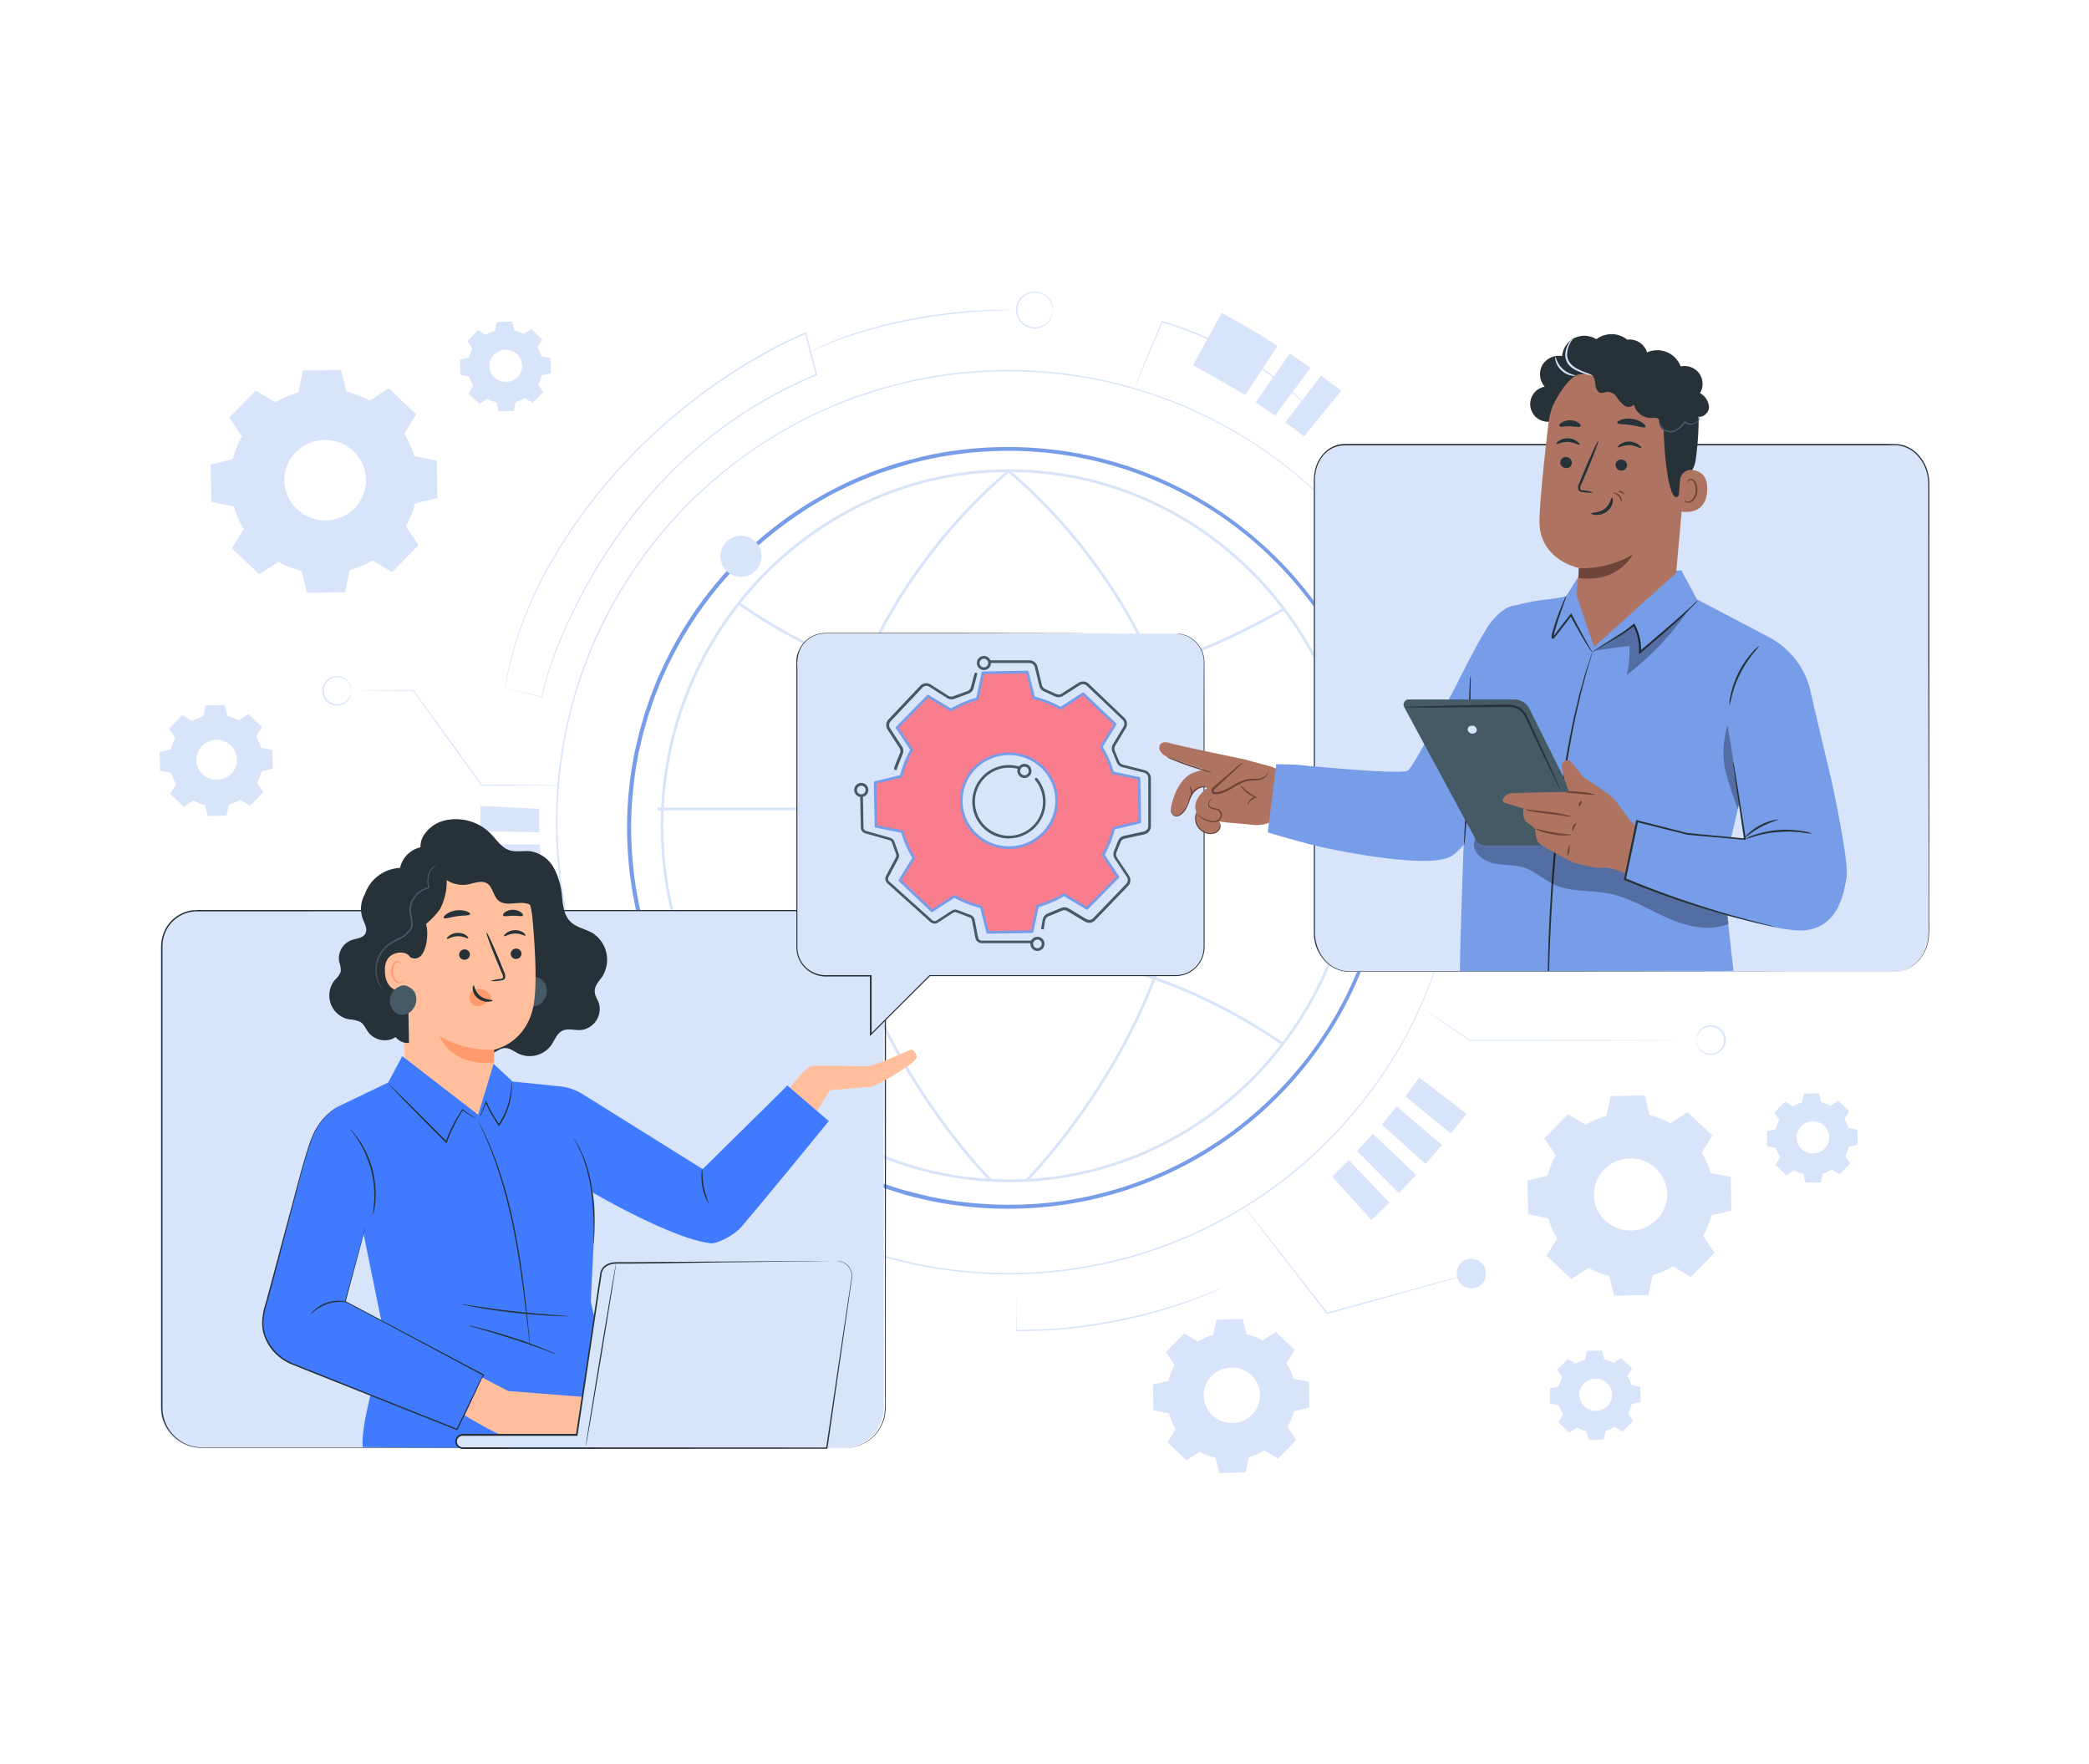 <svg xmlns="http://www.w3.org/2000/svg" viewBox="0 0 592 500"><defs><style>.cls-1{fill:#fff;}.cls-2{fill:#d7e4f9;}.cls-3{fill:none;}.cls-3,.cls-9{stroke:#779ce8;stroke-linejoin:round;stroke-width:0.75px;}.cls-4{fill:#263238;}.cls-5{fill:#455a64;}.cls-6{fill:#ffbf9d;}.cls-7{fill:#ff9a6c;}.cls-8{fill:#407bff;}.cls-9{fill:#f97d8c;}.cls-10{fill:#ae7461;}.cls-11{fill:#6f4439;}.cls-12{fill:#779ce8;}.cls-13{opacity:0.3;}</style></defs><g id="Layer_1" data-name="Layer 1"><rect class="cls-1" x="-49.79" y="-21.68" width="672.51" height="557.68"/></g><g id="Layer_4" data-name="Layer 4"><g id="Background_Complete" data-name="Background Complete"><path class="cls-2" d="M449.46,318.71a23.54,23.54,0,0,1,5.78-2.47l1.19-5.64,9.67-.16,1.39,5.59a23.48,23.48,0,0,1,5.87,2.27l4.89-3.16,7,6.62-3,4.92a22.89,22.89,0,0,1,2.52,5.69l5.72,1.17.17,9.52-5.68,1.37a23.13,23.13,0,0,1-2.31,5.78l3.21,4.81-6.72,6.85-5-3a23.77,23.77,0,0,1-5.79,2.47L467.11,367l-9.67.16-1.39-5.59a23.48,23.48,0,0,1-5.87-2.27l-4.89,3.16-7-6.62,3-4.92a22.89,22.89,0,0,1-2.52-5.69l-5.72-1.17-.17-9.52,5.68-1.37a23.13,23.13,0,0,1,2.31-5.78l-3.21-4.81,6.72-6.85,5,3Zm6.15,11.79a10.12,10.12,0,0,0,.29,16.2,10.49,10.49,0,0,0,12.64-.22,10.12,10.12,0,0,0-.29-16.2A10.49,10.49,0,0,0,455.61,330.5Z"/><path class="cls-2" d="M339.4,380.18a18.14,18.14,0,0,1,4.45-1.9l.91-4.34,7.44-.12,1.07,4.29a18.48,18.48,0,0,1,4.52,1.75l3.76-2.42,5.35,5.08-2.33,3.79a17.41,17.41,0,0,1,1.93,4.38l4.41.9.13,7.32-4.37,1a17.7,17.7,0,0,1-1.78,4.45l2.47,3.7-5.17,5.27-3.84-2.3a18.31,18.31,0,0,1-4.45,1.9l-.92,4.34-7.44.13-1.07-4.3A18.25,18.25,0,0,1,340,411.4l-3.76,2.43-5.36-5.09,2.33-3.78a17.94,17.94,0,0,1-1.93-4.38l-4.4-.91-.13-7.32,4.37-1.05a17.46,17.46,0,0,1,1.77-4.44l-2.46-3.71,5.17-5.26,3.84,2.29Zm4.73,9.07a7.78,7.78,0,0,0,.23,12.46,8.07,8.07,0,0,0,9.72-.17,7.8,7.8,0,0,0-.22-12.47A8.09,8.09,0,0,0,344.13,389.25Z"/><path class="cls-2" d="M508.07,313.53a10.51,10.51,0,0,1,2.59-1.1l.53-2.52,4.32-.08.62,2.5a10.63,10.63,0,0,1,2.62,1l2.18-1.41,3.11,2.95-1.35,2.2a10.63,10.63,0,0,1,1.12,2.54l2.55.52.08,4.25-2.54.62a10,10,0,0,1-1,2.58l1.43,2.14-3,3.06-2.23-1.33a10.32,10.32,0,0,1-2.58,1.11l-.53,2.51-4.32.08-.62-2.5a10.84,10.84,0,0,1-2.62-1l-2.19,1.4-3.1-2.95,1.35-2.19a10.31,10.31,0,0,1-1.12-2.55l-2.56-.52-.07-4.25,2.53-.61a10.38,10.38,0,0,1,1-2.58l-1.43-2.15,3-3.06,2.23,1.33Zm2.75,5.26A4.52,4.52,0,0,0,511,326a4.7,4.7,0,0,0,5.65-.1,4.53,4.53,0,0,0-.13-7.24A4.7,4.7,0,0,0,510.82,318.79Z"/><path class="cls-2" d="M446.57,386.42a10.91,10.91,0,0,1,2.59-1.1l.53-2.52,4.32-.07.62,2.49a10.63,10.63,0,0,1,2.62,1l2.18-1.41,3.11,2.95-1.35,2.2a10.63,10.63,0,0,1,1.12,2.54l2.55.53.08,4.25-2.54.61a10,10,0,0,1-1,2.58l1.43,2.15-3,3.06-2.23-1.34a10.32,10.32,0,0,1-2.58,1.11l-.53,2.51-4.32.08-.62-2.5a10.84,10.84,0,0,1-2.62-1L444.71,406l-3.1-3,1.35-2.19a10.31,10.31,0,0,1-1.12-2.55l-2.56-.52-.08-4.25,2.54-.61a10.38,10.38,0,0,1,1-2.58l-1.43-2.15,3-3.06,2.23,1.33Zm2.75,5.26a4.53,4.53,0,0,0,.13,7.24,4.7,4.7,0,0,0,5.65-.1,4.51,4.51,0,0,0-.13-7.23A4.7,4.7,0,0,0,449.32,391.68Z"/><path class="cls-2" d="M78.08,114a26.93,26.93,0,0,1,6.45-2.76L85.86,105l10.78-.19L98.19,111a26.86,26.86,0,0,1,6.55,2.54l5.45-3.52,7.76,7.38-3.38,5.48a25.78,25.78,0,0,1,2.8,6.35l6.39,1.31.19,10.61-6.34,1.53a25.42,25.42,0,0,1-2.57,6.44l3.57,5.37-7.49,7.64-5.57-3.33a26.93,26.93,0,0,1-6.45,2.76l-1.33,6.28L87,168l-1.55-6.23a26.79,26.79,0,0,1-6.54-2.54l-5.46,3.52-7.76-7.38,3.38-5.48a26,26,0,0,1-2.8-6.35l-6.38-1.31-.19-10.61L66,130.13a25.8,25.8,0,0,1,2.57-6.44L65,118.32l7.49-7.64L78.08,114Zm6.86,13.14a11.29,11.29,0,0,0,.33,18.07A11.7,11.7,0,0,0,99.36,145,11.29,11.29,0,0,0,99,126.9,11.72,11.72,0,0,0,84.94,127.15Z"/><path class="cls-2" d="M137.7,94.85a10.48,10.48,0,0,1,2.58-1.11l.53-2.52,4.32-.07.62,2.5a10.67,10.67,0,0,1,2.63,1l2.18-1.41,3.11,3-1.36,2.19a10,10,0,0,1,1.12,2.55l2.56.52.08,4.25-2.54.61a10.38,10.38,0,0,1-1,2.58l1.43,2.15-3,3.06-2.23-1.33a10.91,10.91,0,0,1-2.59,1.1l-.53,2.52-4.32.07-.62-2.49a10.63,10.63,0,0,1-2.62-1l-2.18,1.41-3.11-2.95,1.35-2.2a10.63,10.63,0,0,1-1.12-2.54l-2.55-.53-.08-4.25,2.54-.61a10,10,0,0,1,1-2.58l-1.43-2.15,3-3.06,2.23,1.34Zm2.75,5.26a4.51,4.51,0,0,0,.13,7.23,4.7,4.7,0,0,0,5.64-.09,4.52,4.52,0,0,0-.13-7.24A4.68,4.68,0,0,0,140.45,100.11Z"/><path class="cls-2" d="M54.41,204.34A12.81,12.81,0,0,1,57.62,203l.66-3.12,5.37-.1.77,3.11a13,13,0,0,1,3.25,1.26l2.72-1.75L74.25,206l-1.68,2.73A12.61,12.61,0,0,1,74,211.91l3.18.65.09,5.29-3.15.76a12.9,12.9,0,0,1-1.28,3.2l1.78,2.67-3.73,3.8-2.77-1.65A13.5,13.5,0,0,1,64.87,228l-.66,3.13-5.37.09-.77-3.1a13.92,13.92,0,0,1-3.26-1.26l-2.71,1.75-3.86-3.67,1.68-2.73a13.26,13.26,0,0,1-1.4-3.16l-3.17-.65-.1-5.28,3.16-.76a12.45,12.45,0,0,1,1.28-3.21l-1.78-2.67,3.73-3.8,2.77,1.66Zm3.41,6.53a5.62,5.62,0,0,0,.17,9,5.82,5.82,0,0,0,7-.12,5.62,5.62,0,0,0-.16-9A5.84,5.84,0,0,0,57.82,210.87Z"/></g><g id="Tech"><path class="cls-3" d="M393.11,234.6s0-.59-.07-1.74c0-.58,0-1.29-.06-2.15s-.05-1.84-.16-3-.18-2.37-.29-3.75-.36-2.88-.56-4.51a113.17,113.17,0,0,0-2.19-11.13,105.41,105.41,0,0,0-4.4-13.48,102.54,102.54,0,0,0-7.47-15.13,108.54,108.54,0,0,0-27.26-30.5,107,107,0,0,0-45.16-20,106.74,106.74,0,0,0-27.66-1.53,105.41,105.41,0,0,0-14.37,2c-2.39.55-4.81,1.07-7.19,1.8s-4.76,1.49-7.15,2.28a116,116,0,0,0-14,6.24A111.05,111.05,0,0,0,222,148.38a106.92,106.92,0,0,0-22.7,22.78,105.26,105.26,0,0,0-8.74,14.08c-.62,1.25-1.31,2.46-1.87,3.75l-1.73,3.83c-.52,1.3-1,2.61-1.55,3.92l-.39,1-.34,1-.68,2-.68,2-.58,2.05c-.37,1.37-.82,2.72-1.11,4.12l-1,4.18-.75,4.23a115.12,115.12,0,0,0-1.41,17.25,116.72,116.72,0,0,0,1.4,17.27A106.61,106.61,0,0,0,184,268.44l.68,2,.34,1,.39,1c.52,1.31,1,2.62,1.55,3.93l1.74,3.83c.27.64.58,1.27.91,1.89l.95,1.86A104.94,104.94,0,0,0,199.26,298a107.41,107.41,0,0,0,35.91,31.16,116,116,0,0,0,14,6.24c2.39.79,4.74,1.66,7.15,2.28s4.8,1.25,7.19,1.8a105.34,105.34,0,0,0,14.38,2A106.76,106.76,0,0,0,305.5,340a106.84,106.84,0,0,0,45.16-20.05,108.56,108.56,0,0,0,27.26-30.5,104,104,0,0,0,7.47-15.12c.46-1.21,1-2.37,1.36-3.55l1.17-3.45c.41-1.11.66-2.24,1-3.32s.64-2.13.88-3.17c1-4.14,1.72-7.87,2.18-11.12.2-1.63.42-3.13.56-4.51s.21-2.63.29-3.75.14-2.11.16-3,0-1.57.06-2.15c0-1.15.07-1.74.07-1.74s0,.59,0,1.74c0,.58,0,1.3,0,2.15s0,1.84-.14,3-.17,2.38-.27,3.76-.35,2.89-.55,4.52a109.34,109.34,0,0,1-2.15,11.14c-.23,1.05-.57,2.09-.86,3.18s-.58,2.21-1,3.33l-1.17,3.45c-.38,1.18-.9,2.35-1.36,3.56a103.67,103.67,0,0,1-7.45,15.17,108.64,108.64,0,0,1-27.28,30.61,107.34,107.34,0,0,1-45.27,20.15,109.59,109.59,0,0,1-42.17-.45c-2.4-.56-4.83-1.07-7.22-1.8s-4.78-1.5-7.18-2.3a107.9,107.9,0,0,1-27.27-14.64,119.49,119.49,0,0,1-12.15-10.46,116.54,116.54,0,0,1-10.63-12.41,105,105,0,0,1-8.78-14.13l-1-1.87c-.32-.62-.64-1.25-.91-1.89l-1.74-3.85L185,272.58l-.39-1-.34-1-.68-2a103.94,103.94,0,0,1-4.1-16.66,107.14,107.14,0,0,1,0-34.65c.26-1.41.51-2.83.76-4.24l1-4.19c.29-1.41.75-2.76,1.12-4.14l.58-2.05.68-2,.69-2,.34-1,.39-1c.52-1.31,1-2.63,1.55-3.94s1.16-2.56,1.74-3.84,1.26-2.51,1.88-3.77A106,106,0,0,1,199,170.93a107,107,0,0,1,22.78-22.86A107.45,107.45,0,0,1,249,133.43c2.39-.8,4.76-1.66,7.17-2.29s4.82-1.25,7.22-1.81a109.55,109.55,0,0,1,42.16-.45A107.31,107.31,0,0,1,350.83,149a108.8,108.8,0,0,1,27.28,30.61,103.58,103.58,0,0,1,7.45,15.16,107.77,107.77,0,0,1,4.38,13.53,111.87,111.87,0,0,1,2.14,11.14c.2,1.63.42,3.14.55,4.52s.19,2.63.28,3.76.11,2.11.13,3,0,1.57,0,2.15C393.1,234,393.11,234.6,393.11,234.6Z"/><path class="cls-2" d="M143.15,195s0-.06,0-.18,0-.29.06-.52q.08-.69.3-2a76.89,76.89,0,0,1,1.79-7.72,117.09,117.09,0,0,1,11.58-26.75l1.19-2c.39-.69.8-1.38,1.25-2.05l2.7-4.16c.95-1.4,2-2.78,3-4.21s2.11-2.85,3.24-4.28c2.2-2.91,4.72-5.71,7.26-8.64l4.08-4.28,1-1.09,1.1-1,2.21-2.12A166.88,166.88,0,0,1,204,107.73c3.7-2.51,7.55-5,11.59-7.22a117.86,117.86,0,0,1,12.63-6.28l.2-.08.06.22c.42,1.59.87,3.31,1.32,5,.59,2.3,1.19,4.58,1.76,6.76l0,.17-.16.06a126.45,126.45,0,0,0-34.09,21A140.48,140.48,0,0,0,174,153.7a153.26,153.26,0,0,0-13.88,24.88c-1.66,3.75-3,7.25-4.1,10.42-.54,1.59-1,3.1-1.42,4.52-.21.71-.37,1.4-.54,2.07a10.12,10.12,0,0,0-.32,1.92v.12l-.09,0-7.82-2-2-.5-.67-.18s.25,0,.7.15l2,.48,7.8,1.86-.09.1a8.57,8.57,0,0,1,.3-2c.16-.67.32-1.36.53-2.08.39-1.43.87-2.94,1.4-4.53,1.07-3.19,2.42-6.7,4.06-10.46a153.72,153.72,0,0,1,13.84-25,141,141,0,0,1,23.39-26.37A126.68,126.68,0,0,1,231.31,106l-.12.24c-.56-2.18-1.16-4.46-1.76-6.76-.45-1.73-.9-3.45-1.31-5l.26.14a119.51,119.51,0,0,0-12.57,6.24c-4,2.25-7.87,4.7-11.57,7.2a165.27,165.27,0,0,0-20,16.09l-2.21,2.1-1.09,1.05-1,1.08-4.08,4.26c-2.54,2.92-5.06,5.71-7.26,8.61-1.13,1.42-2.25,2.82-3.24,4.26s-2.05,2.81-3,4.2l-2.7,4.14c-.45.67-.86,1.36-1.26,2l-1.19,2a118.87,118.87,0,0,0-11.68,26.65c-.95,3.31-1.53,5.92-1.86,7.69-.15.89-.27,1.57-.33,2,0,.22-.06.39-.08.52A1.08,1.08,0,0,1,143.15,195Z"/><path class="cls-2" d="M413.63,233s0-.71-.07-2.08c0-.69-.05-1.54-.08-2.55s-.05-2.2-.18-3.53-.22-2.83-.35-4.48-.43-3.43-.67-5.37a133.84,133.84,0,0,0-2.59-13.25c-.28-1.24-.69-2.48-1-3.78-.18-.64-.37-1.29-.56-2-.09-.34-.19-.67-.28-1s-.23-.66-.34-1c-.45-1.33-.92-2.7-1.39-4.1s-1.08-2.79-1.63-4.24a123.34,123.34,0,0,0-8.9-18,129.11,129.11,0,0,0-32.47-36.33,127.21,127.21,0,0,0-53.8-23.89,130,130,0,0,0-50.08.57c-2.85.66-5.73,1.27-8.56,2.14s-5.68,1.78-8.52,2.73a128.1,128.1,0,0,0-32.37,17.4,141.43,141.43,0,0,0-14.41,12.41,138.48,138.48,0,0,0-12.62,14.73l-2.85,4-2.67,4.15c-.92,1.37-1.68,2.83-2.52,4.25l-1.24,2.16-1.14,2.21-1.14,2.22c-.38.73-.76,1.48-1.09,2.25L168,183.18l-1.85,4.68L165.7,189l-.41,1.2-.81,2.39-.8,2.4-.7,2.44-.69,2.44-.34,1.23-.29,1.24-1.14,5-.9,5A136.42,136.42,0,0,0,158,233a137.83,137.83,0,0,0,1.66,20.56q.45,2.53.9,5c.38,1.67.76,3.32,1.14,5s.88,3.28,1.32,4.91l.7,2.44.81,2.4.81,2.4.4,1.19.46,1.18,1.85,4.68,2.06,4.56.52,1.14.57,1.11,1.14,2.22,1.14,2.21,1.24,2.16c.84,1.42,1.6,2.89,2.52,4.26l2.67,4.14,2.85,4a127.05,127.05,0,0,0,27,27.15,127.65,127.65,0,0,0,32.37,17.4c2.85,1,5.65,2,8.52,2.73s5.72,1.48,8.57,2.14a125.38,125.38,0,0,0,17.12,2.39,126.85,126.85,0,0,0,32.95-1.82,127.5,127.5,0,0,0,53.81-23.89,129.58,129.58,0,0,0,32.47-36.34,123.23,123.23,0,0,0,8.89-18c.55-1.44,1.17-2.83,1.63-4.23s.94-2.77,1.39-4.11c.24-.66.44-1.33.62-2s.38-1.32.56-2c.35-1.29.76-2.54,1-3.78A132.74,132.74,0,0,0,412.28,251c.24-1.94.51-3.73.67-5.37s.25-3.14.35-4.47.16-2.51.18-3.53.06-1.87.08-2.55c0-1.37.07-2.07.07-2.07s0,.7,0,2.07c0,.69,0,1.54-.06,2.56s0,2.19-.16,3.53-.2,2.83-.33,4.47-.41,3.44-.65,5.38a132.72,132.72,0,0,1-2.56,13.27c-.27,1.24-.68,2.49-1,3.79l-.56,2c-.17.66-.38,1.33-.61,2-.46,1.34-.92,2.71-1.39,4.11s-1.07,2.8-1.62,4.24a123,123,0,0,1-8.88,18.06,129.4,129.4,0,0,1-32.49,36.46,127.88,127.88,0,0,1-53.91,24,128,128,0,0,1-33,1.85,129.45,129.45,0,0,1-17.18-2.39c-2.85-.67-5.75-1.28-8.59-2.15s-5.69-1.78-8.55-2.73A128.83,128.83,0,0,1,209.52,336a140.07,140.07,0,0,1-14.46-12.45,138.49,138.49,0,0,1-12.67-14.78l-2.85-4-2.68-4.16c-.92-1.37-1.69-2.85-2.53-4.27l-1.25-2.16L171.94,292l-1.14-2.23-.57-1.11-.52-1.15-2.07-4.58-1.86-4.69-.46-1.18-.41-1.2-.81-2.4-.81-2.41-.7-2.44c-.44-1.64-1-3.26-1.32-4.93s-.77-3.33-1.15-5l-.9-5.06a128.26,128.26,0,0,1,0-41.26c.31-1.68.61-3.37.91-5l1.14-5,.29-1.25.34-1.23.7-2.45.7-2.45.81-2.4.81-2.4.41-1.2.46-1.18q.93-2.35,1.85-4.69t2.08-4.58c.33-.77.7-1.52,1.09-2.26L172,174l1.14-2.22,1.25-2.16c.84-1.43,1.61-2.9,2.53-4.27l2.68-4.16,2.85-4a139.45,139.45,0,0,1,12.66-14.77,141.23,141.23,0,0,1,14.47-12.45,133.67,133.67,0,0,1,15.79-10A137,137,0,0,1,242,112.49c2.86-.95,5.67-2,8.55-2.73s5.73-1.48,8.59-2.14a127.91,127.91,0,0,1,104.12,23.44,129.42,129.42,0,0,1,32.5,36.45,123.46,123.46,0,0,1,8.88,18.06c.54,1.45,1.16,2.84,1.62,4.25l1.38,4.11c.12.33.23.67.34,1s.19.66.28,1c.19.66.37,1.31.56,2,.35,1.3.75,2.54,1,3.78a133.27,133.27,0,0,1,2.56,13.27c.23,1.95.49,3.74.65,5.38s.23,3.15.33,4.48.15,2.52.16,3.53,0,1.87.06,2.56C413.63,232.26,413.63,233,413.63,233Z"/><path class="cls-2" d="M298.35,87.83s0-.45-.24-1.23a5,5,0,0,0-6.55-3.39,4.88,4.88,0,0,0-2.28,1.72,4.94,4.94,0,0,0,2.28,7.53,5,5,0,0,0,4.69-.68,5.12,5.12,0,0,0,1.87-2.72c.2-.77.19-1.23.23-1.23a1.19,1.19,0,0,1,0,.33,3.83,3.83,0,0,1-.11.94,5,5,0,0,1-1.84,2.9A5.26,5.26,0,0,1,289,91a5.25,5.25,0,0,1,0-6.27,5.25,5.25,0,0,1,7.45-1,5,5,0,0,1,1.84,2.91,3.71,3.71,0,0,1,.11.93A1.19,1.19,0,0,1,298.35,87.83Z"/><path class="cls-2" d="M158.21,222.62l-.41,0-1.18,0-4.45,0-15.61.07h-.1l-.05-.08c-2.63-3.62-5.54-7.65-8.61-11.9l-10.78-15,.14.07-13-.07-3.63-.05-1,0-.33,0a1.39,1.39,0,0,1,.33,0l1,0,3.63-.05,13-.07h.09l0,.07,10.82,14.93,8.58,11.92-.14-.08,15.61.07,4.45.05,1.18,0Z"/><path class="cls-2" d="M99.57,195.77s0,.09,0,.26a2.85,2.85,0,0,1-.08.74,4,4,0,0,1-1.44,2.3,4.15,4.15,0,0,1-3.94.64,4.17,4.17,0,0,1-2.78-3.94,4.16,4.16,0,0,1,6.72-3.3,4.06,4.06,0,0,1,1.45,2.3,3.24,3.24,0,0,1,.07.74c0,.17,0,.26,0,.26s0-.36-.2-1a4,4,0,0,0-1.46-2.11,3.84,3.84,0,1,0,0,6.14,4,4,0,0,0,1.46-2.11C99.54,196.13,99.53,195.77,99.57,195.77Z"/><path class="cls-2" d="M480.79,294.7a.9.9,0,0,1,0-.26,3.38,3.38,0,0,1,.08-.74,4,4,0,0,1,1.45-2.3,4.16,4.16,0,0,1,5.9.81,4.18,4.18,0,0,1,0,5,4.07,4.07,0,0,1-2,1.45,4.11,4.11,0,0,1-3.94-.63,4,4,0,0,1-1.45-2.31,3.32,3.32,0,0,1-.08-.74.79.79,0,0,1,0-.25s0,.35.2,1a4,4,0,0,0,1.47,2.11,3.84,3.84,0,1,0,0-6.15,4,4,0,0,0-1.47,2.12C480.82,294.34,480.83,294.7,480.79,294.7Z"/><path class="cls-2" d="M403.56,286a1,1,0,0,1,.24.14l.69.44,2.61,1.73,9.45,6.37-.09,0,24.42,0,28.33.06,8.58.06,2.33,0,.61,0,.21,0a.85.85,0,0,1-.21,0l-.61,0-2.33,0-8.58.06-28.33.06-24.42,0h0l0,0L407,288.43l-2.56-1.8-.66-.48A1.19,1.19,0,0,1,403.56,286Z"/><path class="cls-2" d="M345.63,365.33l-.18.09-.52.24-2,.86c-.88.36-1.95.83-3.21,1.32l-4.31,1.57c-1.6.58-3.4,1.09-5.3,1.71s-4,1.11-6.16,1.72c-4.37,1.06-9.22,2.1-14.36,2.87a125.83,125.83,0,0,1-21.46,1.45H288V377c0-4.85,0-8.86.07-11.7,0-1.38,0-2.47,0-3.25,0-.35,0-.63,0-.85a.94.94,0,0,1,0-.29,1.11,1.11,0,0,1,0,.29c0,.22,0,.5,0,.85,0,.78,0,1.87,0,3.25,0,2.84,0,6.85.07,11.7l-.15-.17a129,129,0,0,0,21.38-1.52c5.13-.77,10-1.79,14.33-2.83,2.17-.59,4.24-1.1,6.15-1.68s3.7-1.1,5.3-1.66l4.33-1.51c1.27-.47,2.34-.92,3.23-1.26s1.55-.59,2-.79l.54-.19A.73.73,0,0,1,345.63,365.33Z"/><path class="cls-2" d="M416.89,360.91l-.19.07-.59.18-2.25.66-8.3,2.36-27.43,7.61-2,.56-.13,0-.08-.11-16.57-21.41c-2.07-2.72-3.76-4.91-4.94-6.46l-1.32-1.76-.34-.47c-.07-.1-.11-.16-.1-.16s.05,0,.13.14l.37.44,1.38,1.72,5,6.38L376.21,372,376,372l2-.56,27.46-7.51,8.34-2.23,2.27-.58.6-.15C416.82,360.91,416.89,360.9,416.89,360.91Z"/><path class="cls-2" d="M288.13,87.83a4.19,4.19,0,0,1-.61,0l-1.75.08L283,88l-1.73.06-1.93.12-4.44.29-5.08.51c-1.78.18-3.65.49-5.58.74s-3.93.66-6,1a133.3,133.3,0,0,0-20.46,5.59c-2.55.94-4.57,1.82-6,2.43l-1.58.74a4.11,4.11,0,0,1-.56.25,3.48,3.48,0,0,1,.52-.32c.35-.2.87-.47,1.55-.81,1.38-.66,3.38-1.58,5.93-2.55a122.86,122.86,0,0,1,20.48-5.72c2.05-.34,4.05-.74,6-1s3.81-.55,5.6-.71l5.09-.48,4.45-.24,1.94-.1,1.73,0,2.78,0h1.75A4.81,4.81,0,0,1,288.13,87.83Z"/><path class="cls-2" d="M286,335c-54.45,0-98.75-45.31-98.75-101S231.51,133,286,133s98.74,45.31,98.74,101S340.41,335,286,335Zm0-201.24c-54,0-98,45-98,100.24s44,100.24,98,100.24,98-45,98-100.24S340,133.77,286,133.77Z"/><path class="cls-2" d="M280.52,334.77c-.45-.45-45.21-45.32-45.21-103.06,0-30.19,13.71-55.4,25.2-71.23a155,155,0,0,1,25.21-27.4l.48.6A153.92,153.92,0,0,0,261.12,161c-11.42,15.74-25,40.79-25,70.76,0,57.41,44.53,102.07,45,102.51Z"/><path class="cls-2" d="M284.57,196.13c-26.75,0-51.44-8.13-75.48-24.87l.43-.63c23.92,16.64,48.46,24.73,75,24.73,32.45,0,60.81-12.52,78.89-23l.39.67C345.69,183.55,317.19,196.13,284.57,196.13Z"/><path class="cls-2" d="M363.44,296.22c-17.37-11.87-45.05-26-78.32-26-33,0-61.91,12.53-80.31,23l-.39-.66c18.49-10.56,47.49-23.14,80.7-23.14,33.47,0,61.3,14.23,78.75,26.16Z"/><path class="cls-2" d="M291.18,334.77l-.54-.55c.45-.44,45-45.1,45-102.51,0-30-13.63-55-25.06-70.78a153.69,153.69,0,0,0-25.06-27.25l.48-.6a155.2,155.2,0,0,1,25.2,27.4c11.5,15.83,25.21,41,25.21,71.23C336.39,289.45,291.63,334.32,291.18,334.77Z"/><rect class="cls-2" x="186.38" y="228.87" width="198.71" height="0.77"/><polygon class="cls-2" points="415.62 315.66 402.21 305.35 398.27 310.7 411.17 321.21 415.62 315.66"/><polygon class="cls-2" points="408.68 324.51 395.8 313.53 391.6 318.68 403.95 329.83 408.68 324.51"/><polygon class="cls-2" points="401.31 332.94 389.05 321.28 384.57 326.19 396.44 338.15 401.31 332.94"/><polygon class="cls-2" points="393.75 340.78 382.22 328.73 377.51 333.42 388.67 345.77 393.75 340.78"/><path class="cls-2" d="M372.4,117.26l-.14-.12c-.1-.11-.23-.23-.39-.38l-1.46-1.48c-.64-.64-1.38-1.46-2.36-2.3l-1.52-1.38c-.54-.48-1.1-1-1.74-1.5-1.27-1-2.59-2.17-4.16-3.25l-2.38-1.72-2.61-1.71a107.25,107.25,0,0,0-12.16-6.67,99.93,99.93,0,0,0-14.2-5.4l.22-.1c-2.37,5.56-4.38,10.27-5.8,13.62-.71,1.63-1.28,2.92-1.68,3.85-.19.42-.34.76-.46,1a1.35,1.35,0,0,1-.17.34,1.87,1.87,0,0,1,.12-.36l.41-1,1.58-3.89,5.66-13.67.06-.15.15,0a96.21,96.21,0,0,1,14.28,5.39,101.7,101.7,0,0,1,12.19,6.72l2.61,1.73,2.38,1.74c1.56,1.09,2.88,2.29,4.14,3.3.64.5,1.2,1,1.73,1.54l1.51,1.4c1,.86,1.69,1.69,2.31,2.35l1.41,1.53.36.41C372.37,117.2,372.41,117.25,372.4,117.26Z"/><polygon class="cls-2" points="346.23 88.67 338.08 103.5 347.15 108.58 356.04 94.19 346.23 88.67"/><polygon class="cls-2" points="356.04 94.19 347.15 108.58 352.88 111.95 362.02 98.05 356.04 94.19"/><polygon class="cls-2" points="365.5 100.18 355.84 114.07 361.37 117.75 371.38 104.2 365.5 100.18"/><polygon class="cls-2" points="374.4 106.46 364.24 119.69 369.6 123.63 380.1 110.72 374.4 106.46"/><polygon class="cls-2" points="136.38 246.42 153.29 245.94 152.96 239.3 136.11 239.3 136.38 246.42"/><polygon class="cls-2" points="136.13 235.53 152.81 235.84 152.8 229.19 136.17 228.41 136.13 235.53"/><circle class="cls-2" cx="416.89" cy="360.91" r="4.01"/><path class="cls-2" d="M412.88,360.91a.76.76,0,0,1,0-.26,3.24,3.24,0,0,1,.07-.74,4,4,0,0,1,1.45-2.3,4.14,4.14,0,0,1,3.94-.64,4.2,4.2,0,0,1,2,1.45,4.24,4.24,0,0,1,.82,2.49,4.2,4.2,0,0,1-2.78,3.94,4.14,4.14,0,0,1-3.94-.64,4.06,4.06,0,0,1-1.45-2.3,3.38,3.38,0,0,1-.08-.74.9.9,0,0,1,0-.26s0,.35.2,1a4,4,0,0,0,1.47,2.11,3.85,3.85,0,0,0,6.15-3.07,3.86,3.86,0,0,0-6.15-3.08,4.05,4.05,0,0,0-1.47,2.12C412.91,360.55,412.92,360.91,412.88,360.91Z"/><circle class="cls-2" cx="209.98" cy="157.64" r="5.83"/></g><g id="Character_1" data-name="Character 1"><path class="cls-2" d="M239,410.33H56.83A11.43,11.43,0,0,1,45.4,398.9V269.49a11.43,11.43,0,0,1,11.43-11.43H239a11.43,11.43,0,0,1,11.43,11.43V398.9A11.43,11.43,0,0,1,239,410.33Z"/><path class="cls-2" d="M250.87,284.73h-205V267.31a9.24,9.24,0,0,1,9.24-9.25H239.54a11.33,11.33,0,0,1,11.33,11.33v15.34Z"/><path class="cls-2" d="M61.14,270.57a3,3,0,1,1-3-3A3,3,0,0,1,61.14,270.57Z"/><path class="cls-2" d="M70.23,270.57a3,3,0,1,1-3-3A3,3,0,0,1,70.23,270.57Z"/><path class="cls-2" d="M79.32,270.57a3,3,0,1,1-3-3A3,3,0,0,1,79.32,270.57Z"/><path class="cls-4" d="M239.44,410.33l.45,0a9.66,9.66,0,0,0,1.33-.14,11.4,11.4,0,0,0,9.36-9,30.79,30.79,0,0,0,.22-5.44c0-2,0-4,0-6.23,0-17.6,0-43.07-.06-74.53q0-11.81,0-24.7,0-6.44,0-13.14V270.4a14.57,14.57,0,0,0-.28-3.37,11.28,11.28,0,0,0-1.23-3.16,10.6,10.6,0,0,0-2.15-2.66,10.26,10.26,0,0,0-2.86-1.92,10.7,10.7,0,0,0-3.34-1,34.69,34.69,0,0,0-3.55-.09h-45L57,258.26H55.87c-.37,0-.74,0-1.1.06a10.5,10.5,0,0,0-2.15.5,9.77,9.77,0,0,0-6,6,10.22,10.22,0,0,0-.5,2.12,20,20,0,0,0-.07,2.2v17.66q0,17.55,0,34.54c0,22.64,0,44.48,0,65.29v11.59c0,.64,0,1.26.06,1.89l.14.93c.05.3.15.6.22.91a11.16,11.16,0,0,0,4.14,6,11,11,0,0,0,3.26,1.68,12.22,12.22,0,0,0,3.6.54H86.12l51.47,0,74.52.06,20.26,0h5.27l1.8,0-1.8,0-5.27,0-20.26,0-74.53.06-51.47,0H57.44a12.68,12.68,0,0,1-3.71-.55A11.67,11.67,0,0,1,46.11,402c-.08-.31-.18-.62-.23-.94l-.14-1c-.05-.64-.08-1.29-.07-1.92V386.62c0-20.81,0-42.65,0-65.29q0-17,0-34.54V269.13a21.06,21.06,0,0,1,.08-2.24,9.87,9.87,0,0,1,.52-2.21,10.15,10.15,0,0,1,6.25-6.22,9.83,9.83,0,0,1,2.22-.52c.38,0,.76,0,1.14-.07H57l135.35,0h45a33.11,33.11,0,0,1,3.59.1,11.42,11.42,0,0,1,3.44,1,10.86,10.86,0,0,1,2.94,2,11.19,11.19,0,0,1,2.2,2.74,11.63,11.63,0,0,1,1.27,3.25,14.8,14.8,0,0,1,.28,3.44v6.75q0,6.71,0,13.14,0,12.88,0,24.7c0,31.46-.05,56.93-.06,74.53,0,2.2,0,4.28,0,6.23a31,31,0,0,1-.24,5.46,11.45,11.45,0,0,1-9.46,9,9.21,9.21,0,0,1-1.34.12Z"/><path class="cls-4" d="M121.64,245.08c-2.54-1.61-3.16-5.35-1.78-8a9.81,9.81,0,0,1,7.27-4.78,13.84,13.84,0,0,1,11.93,3.95c1.64,1.69,3,3.89,5.19,4.66,1.95.68,4.12.07,6.17.34a9.3,9.3,0,0,1,6.52,4.69,20,20,0,0,1,2.31,7.93c.3,2.53.5,5.3,2.25,7.15s4.41,2.18,6.54,3.46a9,9,0,0,1,2.66,12.22c-.84,1.23-2,2.36-2.15,3.84s.79,2.57,1.2,3.86a6,6,0,0,1-5.17,7.5c-1.76.11-3.65-.58-5.23.21s-2.16,2.67-3.16,4.11a7.56,7.56,0,0,1-9.21,2.38c-1.3-.63-2.53-1.68-4-1.59s-2.57,1.33-4,1.6c-1.85.36-3.61-1-4.71-2.54s-1.87-3.34-3.28-4.59c-1.85-1.64-4.44-2-6.78-2.85a19.13,19.13,0,0,1-10.8-26.79"/><path class="cls-5" d="M148.51,278.3a5.11,5.11,0,0,1,2.07-1.35h-.16a3.11,3.11,0,0,1,.44-.08,2.09,2.09,0,0,1,1.61.2h0a3.76,3.76,0,0,1,2.08,1.82,4.51,4.51,0,0,1-.53,4.65,3.45,3.45,0,0,1-6.33-1.19A4.3,4.3,0,0,1,148.51,278.3Z"/><path class="cls-6" d="M114.83,302.39l-2.54-46.62a4.22,4.22,0,0,1,3.64-4.38l22.16-6.27c7.12-1,12.13,7.7,12.78,14.86.73,8,1.31,17.7.53,23.67-1.56,12-11.4,13.83-11.4,13.83s-.07,3,0,7.36l-4.52,14.78Z"/><path class="cls-4" d="M147.79,270.15a1.54,1.54,0,0,1-1.44,1.59,1.47,1.47,0,0,1-1.62-1.33,1.53,1.53,0,0,1,1.43-1.59A1.48,1.48,0,0,1,147.79,270.15Z"/><path class="cls-4" d="M148.9,265.12c-.18.2-1.37-.63-3-.57s-2.83.91-3,.71.1-.45.61-.85a4.15,4.15,0,0,1,2.41-.82,4.06,4.06,0,0,1,2.41.7C148.81,264.67,149,265,148.9,265.12Z"/><path class="cls-4" d="M133.17,270.39a1.54,1.54,0,0,1-1.44,1.59,1.47,1.47,0,0,1-1.62-1.34,1.53,1.53,0,0,1,1.43-1.59A1.48,1.48,0,0,1,133.17,270.39Z"/><path class="cls-4" d="M132.69,265.88c-.18.21-1.37-.62-3-.57s-2.83.91-3,.72.09-.46.61-.86a4.22,4.22,0,0,1,2.41-.81,4,4,0,0,1,2.41.7C132.6,265.44,132.78,265.79,132.69,265.88Z"/><path class="cls-4" d="M139,278a11.14,11.14,0,0,1,2.66-.56c.42-.06.82-.15.88-.44a2.11,2.11,0,0,0-.31-1.24c-.43-1-.87-2.07-1.34-3.17-1.86-4.52-3.22-8.24-3-8.32s1.84,3.53,3.7,8l1.29,3.2a2.41,2.41,0,0,1,.26,1.64,1,1,0,0,1-.67.64,3,3,0,0,1-.72.12A10.72,10.72,0,0,1,139,278Z"/><path class="cls-7" d="M140,297.48a28.71,28.71,0,0,1-15.41-3.85s3.46,8.89,15.4,7.43Z"/><path class="cls-7" d="M138.89,281.88a4.05,4.05,0,0,0-3.39-1.68,2.63,2.63,0,0,0-2.13,1.24,2.42,2.42,0,0,0,2.82,3.56,6.22,6.22,0,0,0,2.38-1.57,2,2,0,0,0,.51-.64A.83.83,0,0,0,139,282"/><path class="cls-4" d="M134.21,279.23c.26,0,.32,1.77,1.89,3s3.47,1,3.49,1.23-.42.36-1.22.41a4.47,4.47,0,0,1-2.91-.93,3.92,3.92,0,0,1-1.48-2.51C133.89,279.67,134.08,279.22,134.21,279.23Z"/><path class="cls-4" d="M133.23,259.07c-.15.45-1.8.29-3.73.58s-3.48.86-3.75.46c-.12-.19.14-.62.76-1.07a6.58,6.58,0,0,1,5.7-.79C132.92,258.51,133.29,258.86,133.23,259.07Z"/><path class="cls-4" d="M148.16,259.45c-.28.39-1.43,0-2.8.05s-2.51.32-2.79-.06c-.12-.19.05-.57.54-.94a4.05,4.05,0,0,1,4.51,0C148.11,258.89,148.28,259.27,148.16,259.45Z"/><path class="cls-4" d="M158.93,257.47a8.16,8.16,0,0,0-3.15-4.52c-.86-.56-1.86-.91-2.66-1.55-1.73-1.4-2.13-3.82-3.2-5.77a9,9,0,0,0-6.88-4.56c-2.37-.25-4.81.46-7.12-.12-1.7-.43-3.19-1.54-4.92-1.86-3.37-.64-6.5,1.77-8.94,4.18,0,2.41,1.91,4,3.76,5.57a8.35,8.35,0,0,0,6.77,1.79c1.84-.34,3.85-1.27,5.44-.29s1.75,3.56,3.23,4.85c2.13,1.84,5.5.11,8.2.91,2.08.62,3.38,2.61,4.76,4.28s3.46,3.26,5.54,2.65A24.1,24.1,0,0,0,158.93,257.47Z"/><path class="cls-4" d="M133.64,247.28c-1.51-.43-4.59-1.41-5.4-2.72a9.24,9.24,0,0,0-8-4.61,7.62,7.62,0,0,0-6.86,6,11.12,11.12,0,0,0-10,7.47,8.36,8.36,0,0,0-.56,7c.53,1.36,1.42,2.88.71,4.16s-2.51,1.35-3.92,1.83a5.53,5.53,0,0,0-3.48,6.18,7,7,0,0,1,.44,2.72,6,6,0,0,1-1.63,2.35,6.89,6.89,0,0,0,4,11.21,9,9,0,0,1,3.16.72c1.07.66,1.54,1.94,2.29,2.94a5.94,5.94,0,0,0,6.43,2,6.08,6.08,0,0,0,1.3-.65,4.28,4.28,0,0,0,3.78,1.67l-.45-25.21a2.1,2.1,0,0,0,1.53,1.2c4,.91,4.64-7.42,3.74-9.68a23.43,23.43,0,0,0,4-4.27,17,17,0,0,0,1.87-8.18C128.1,249.52,134.31,247.47,133.64,247.28Z"/><path class="cls-6" d="M116.57,272.42c-.13-2.56-3.27-3.11-5.49-1.82-1.22.7-2.15,2.12-2,4.84.3,7.25,7.52,5.46,7.53,5.25S116.72,275.42,116.57,272.42Z"/><path class="cls-7" d="M114.24,278s-.13.09-.33.2a1.28,1.28,0,0,1-1,.06,3.13,3.13,0,0,1-1.56-2.75,4.13,4.13,0,0,1,.28-1.82,1.46,1.46,0,0,1,.91-1,.65.65,0,0,1,.76.32c.11.19.06.34.1.35s.15-.13.08-.42a.76.76,0,0,0-.3-.45,1,1,0,0,0-.71-.15,1.76,1.76,0,0,0-1.27,1.18,4.23,4.23,0,0,0-.36,2c.11,1.46.91,2.79,2,3.05a1.35,1.35,0,0,0,1.14-.24C114.23,278.21,114.26,278,114.24,278Z"/><path class="cls-5" d="M123.66,245.32a4.38,4.38,0,0,0-1.45,1.22,6.65,6.65,0,0,0-.53,5l0,.19-.18,0a7,7,0,0,0-4.68,4.12,5.33,5.33,0,0,0-.37,1.77,10.1,10.1,0,0,0,.22,1.92,13.46,13.46,0,0,1,.28,2.06,3.43,3.43,0,0,1-.57,2.14,8.86,8.86,0,0,1-3.6,2.7,12.31,12.31,0,0,0-3.37,2.21,9,9,0,0,0-2.71,6.08,9.52,9.52,0,0,0,1,4.48c.49,1,.89,1.46.85,1.49a1.65,1.65,0,0,1-.31-.32,7.44,7.44,0,0,1-.71-1.08,9.12,9.12,0,0,1-1.14-4.58,9.29,9.29,0,0,1,2.74-6.41,12.37,12.37,0,0,1,3.47-2.31,8.59,8.59,0,0,0,3.4-2.54c.8-1.1.44-2.54.23-3.84a11.25,11.25,0,0,1-.23-2,6,6,0,0,1,.43-1.94,7.37,7.37,0,0,1,5-4.31l-.14.23c-.43-2.24-.09-4.2.73-5.23a3,3,0,0,1,1.13-.92A2.23,2.23,0,0,1,123.66,245.32Z"/><path class="cls-5" d="M111.53,280.75a5.2,5.2,0,0,1,2.06-1.36h-.16a3.73,3.73,0,0,1,.44-.08,2.11,2.11,0,0,1,1.62.2h0a3.85,3.85,0,0,1,2.09,1.82A4.51,4.51,0,0,1,117,286a3.77,3.77,0,0,1-3.74,1.54,3.82,3.82,0,0,1-2.59-2.73A4.27,4.27,0,0,1,111.53,280.75Z"/><path class="cls-6" d="M222.44,310.11s5.69-7.82,7.7-8.05,14.58.23,16.34,0,11.71-4.65,11.71-4.65a2.28,2.28,0,0,1,1.55,2.29c-.22,1.66-11.27,7.94-12.59,8.17s-11.93,1.06-11.93,1.06L228.8,319Z"/><path class="cls-8" d="M223.14,307.62l-24,23.68L165,310a14.41,14.41,0,0,0-6.34-2.14l-13.4-1.38-5.38-5-4.37,14.42L114,299.29l-4,7.48-14.31,6.86L109.43,381s-.08,1.06-3,9.35c-.87,2.47-4.19,14.69-3.62,19.72l37.11.32,38.56-.19-6.95-23.29-4.1-18c1-22.05,1.57-25.59.5-31h0s22.41,13.14,33.48,14.41c1.72.19,6.53-2.11,8.79-4.78,9.08-10.68,24.66-29.85,24.66-29.85Z"/><path class="cls-8" d="M103.68,347.36l-5.81,21.45L137,389.64l-7.49,15.43L83.18,386.65a14,14,0,0,1-6.44-5c-1.84-2.68-3.23-5.91-1.4-11.87l10-37.42c.63-2.37,1.72-6.13,2.82-9.22a17.49,17.49,0,0,1,7.58-9.53"/><path class="cls-4" d="M95.72,313.63l-.47.31c-.3.21-.75.52-1.31,1a17.34,17.34,0,0,0-4.06,4.7c-1.42,2.31-2.33,5.51-3.44,9.17s-2.12,7.9-3.37,12.55-2.58,9.77-4,15.24q-1.08,4.11-2.25,8.49L75.6,369.5a20.77,20.77,0,0,0-.91,4.58,10.86,10.86,0,0,0,.67,4.67A14.31,14.31,0,0,0,78,382.89a13.88,13.88,0,0,0,4,3,25.56,25.56,0,0,0,2.39,1l2.45,1L107.17,396l22.42,8.92-.24.09,7.5-15.43.07.23L97.81,368.91l-.08-.05,0-.08,4.34-15.8c.51-1.83.9-3.23,1.16-4.19.14-.47.24-.82.31-1.07s.12-.37.12-.37l-.09.37c-.06.26-.15.62-.27,1.09-.26,1-.63,2.37-1.11,4.2-1,3.68-2.42,9-4.23,15.82l-.06-.12,39.17,20.77.15.08-.07.15-7.48,15.44-.08.15-.16-.06L107,396.33l-20.35-8.09-2.46-1c-.8-.33-1.63-.63-2.42-1a14.41,14.41,0,0,1-4.13-3.1,14.13,14.13,0,0,1-1.52-2A13.34,13.34,0,0,1,75,378.87a11.11,11.11,0,0,1-.68-4.82,20.42,20.42,0,0,1,.93-4.64L76.46,365c.78-2.92,1.53-5.74,2.27-8.48,1.46-5.47,2.83-10.57,4.08-15.22s2.33-8.88,3.43-12.55,2.06-6.86,3.51-9.18a17,17,0,0,1,4.14-4.69A12.3,12.3,0,0,1,95.72,313.63Z"/><path class="cls-6" d="M176.89,401.24l-11.14-5.34L144,394.18l-7.31-3.8-5,10.73s11.05,6.66,14,6.9l18.29-.55,9.56,1Z"/><path class="cls-4" d="M105.65,344.22c-.08,0,.25-1.44.39-3.78a28.85,28.85,0,0,0-.06-4.11,28.92,28.92,0,0,0-2.59-9.7,30,30,0,0,0-2-3.62c-1.29-2-2.29-3.07-2.23-3.12a5.94,5.94,0,0,1,.73.75c.22.24.49.55.78.93s.63.8,1,1.3a25.8,25.8,0,0,1,2.09,3.62,28.81,28.81,0,0,1,1.77,4.79,29.44,29.44,0,0,1,.85,5,25.91,25.91,0,0,1,0,4.16c0,.59-.12,1.12-.18,1.58a10.33,10.33,0,0,1-.22,1.19A4.36,4.36,0,0,1,105.65,344.22Z"/><path class="cls-4" d="M98.21,369c0,.06-.64-.06-1.65-.08a11.43,11.43,0,0,0-7.26,2.5c-.78.63-1.2,1.1-1.25,1.06a4.56,4.56,0,0,1,1.08-1.27,10,10,0,0,1,7.45-2.56A4.35,4.35,0,0,1,98.21,369Z"/><path class="cls-4" d="M162.48,322.5a7.48,7.48,0,0,1,.71,1l.36.55.38.69c.27.49.58,1.05.87,1.7.14.32.3.66.46,1l.43,1.12c.32.77.55,1.63.85,2.52a48.26,48.26,0,0,1,1.27,5.94,68.85,68.85,0,0,1,.65,11c0,1.42-.07,2.56-.12,3.34a8.11,8.11,0,0,1-.12,1.22,6.91,6.91,0,0,1,0-1.22c0-.79,0-1.93,0-3.34a81.17,81.17,0,0,0-.76-10.94,54,54,0,0,0-1.23-5.9c-.29-.88-.51-1.74-.81-2.51l-.41-1.12-.43-1c-.26-.65-.56-1.21-.81-1.71l-.34-.69-.33-.57A6.71,6.71,0,0,1,162.48,322.5Z"/><path class="cls-4" d="M135,317s-.11,0-.3-.12l-.82-.42a18.63,18.63,0,0,1-2.86-1.91l.2,0a46.45,46.45,0,0,0-4.57,9.16l-.1.29-.22-.22-2.93-2.93c-3.72-3.74-7.07-7.14-9.49-9.61l-2.84-3c-.31-.32-.56-.59-.76-.81a1.69,1.69,0,0,1-.25-.3,1.23,1.23,0,0,1,.31.24l.81.77,2.93,2.85c2.47,2.42,5.85,5.79,9.58,9.53l2.92,2.93-.32.08a43.36,43.36,0,0,1,4.71-9.18l.09-.12.11.1a19.73,19.73,0,0,0,2.76,2C134.59,316.76,135,317,135,317Z"/><path class="cls-4" d="M145,306.66a4.43,4.43,0,0,1,.07,1,18.38,18.38,0,0,1-.18,2.66,20.57,20.57,0,0,1-3.07,8.23l-.24.37-.15.24-.17-.24a30.66,30.66,0,0,1-3.65-6.57h.28c-.52,1.21-1,2.22-1.31,3a6.8,6.8,0,0,1-.55,1.09,6.07,6.07,0,0,1,.39-1.15c.31-.81.71-1.84,1.19-3.07l.13-.34.15.34a34.28,34.28,0,0,0,3.69,6.46h-.33c.08-.11.15-.23.23-.35a21.91,21.91,0,0,0,3.13-8.06C145,308.06,144.92,306.66,145,306.66Z"/><path class="cls-4" d="M150.33,382.24a5.34,5.34,0,0,1-.11-.67c-.06-.47-.14-1.12-.24-1.93-.21-1.71-.49-4.12-.84-7.09-.73-6-1.71-14.27-3.45-23.3-.89-4.51-1.91-8.77-3-12.61-.58-1.91-1.09-3.73-1.68-5.4-.28-.84-.54-1.65-.82-2.43s-.57-1.5-.83-2.21c-.51-1.42-1.07-2.66-1.53-3.77l-.64-1.53-.6-1.28c-.33-.74-.6-1.33-.8-1.76a5.14,5.14,0,0,1-.26-.63,3.94,3.94,0,0,1,.33.59l.88,1.74c.18.38.39.8.62,1.26s.44,1,.68,1.52c.48,1.1,1.05,2.34,1.58,3.76l.86,2.21c.29.77.55,1.59.85,2.42.6,1.68,1.13,3.5,1.71,5.41,1.1,3.84,2.13,8.11,3,12.63,1.75,9.06,2.68,17.35,3.34,23.35.32,3,.55,5.43.71,7.11.07.81.13,1.46.17,1.93A5.78,5.78,0,0,1,150.33,382.24Z"/><path class="cls-4" d="M161.18,373a8.74,8.74,0,0,1-1.21,0c-.77,0-1.89-.05-3.28-.11-2.77-.13-6.59-.4-10.79-.87s-8-1-10.73-1.52c-1.36-.24-2.47-.45-3.22-.61a6.29,6.29,0,0,1-1.17-.29,6.11,6.11,0,0,1,1.19.14l3.25.48c2.73.41,6.52.94,10.72,1.4s8,.78,10.77,1l3.27.24A6,6,0,0,1,161.18,373Z"/><path class="cls-4" d="M157.57,383.73a4.1,4.1,0,0,1-1-.31l-2.62-1c-2.2-.81-5.26-1.9-8.67-3s-6.52-2-8.78-2.68l-2.68-.77a4.48,4.48,0,0,1-1-.33,5.8,5.8,0,0,1,1,.18c.65.14,1.57.36,2.71.65,2.29.58,5.42,1.46,8.84,2.57s6.46,2.26,8.65,3.14c1.09.44,2,.81,2.57,1.08A6.19,6.19,0,0,1,157.57,383.73Z"/><path class="cls-4" d="M200.91,341.16a4.52,4.52,0,0,1-.76-1.32,15.13,15.13,0,0,1-1.11-3.49,15.55,15.55,0,0,1-.25-3.66,4.22,4.22,0,0,1,.23-1.5,39.82,39.82,0,0,0,.42,5.08A38.29,38.29,0,0,0,200.91,341.16Z"/><path class="cls-2" d="M237.19,357.39l-62.72.51c-2,0-4,1-4.28,3l-6.85,45.7H131a1.89,1.89,0,0,0,0,3.77H234.2l7.05-48.24A4.11,4.11,0,0,0,237.19,357.39Z"/><path class="cls-4" d="M237.28,357.39a3.1,3.1,0,0,1,1,.09,4.17,4.17,0,0,1,3.17,3.59,11.82,11.82,0,0,1-.23,2.58c-.26,1.85-.57,4-.91,6.37-1.38,9.58-3.37,23.39-5.81,40.37l0,.16h-.16l-100.09.06h-2.7a2.53,2.53,0,0,1-1.42-.27,2.11,2.11,0,0,1-1-1.13,2.15,2.15,0,0,1,1-2.6,2.58,2.58,0,0,1,1.41-.27h31.92l-.24.21c2.47-16.37,4.77-31.64,6.83-45.34a3.57,3.57,0,0,1,1.16-2.39,4.74,4.74,0,0,1,2.4-1.06,21.7,21.7,0,0,1,2.53-.09h2.46l9.44-.07,16.78-.1,23.89-.13h8c.37,0,.56,0,.56,0l-.56,0-1.65,0-6.39.09-23.89.27L188,358l-9.44.09-2.46,0a18.36,18.36,0,0,0-2.47.09,4.19,4.19,0,0,0-2.18,1,3.07,3.07,0,0,0-1,2.14c-2.05,13.7-4.33,29-6.77,45.35l0,.21H131.51a2,2,0,0,0-1.17.2,1.63,1.63,0,0,0,0,2.85,2.16,2.16,0,0,0,1.18.21h2.7l100.09.06-.19.16c2.51-17,4.56-30.77,6-40.35.36-2.38.68-4.51.95-6.35a12,12,0,0,0,.26-2.55,4,4,0,0,0-.73-1.95,4.09,4.09,0,0,0-2.32-1.59A5.8,5.8,0,0,0,237.28,357.39Z"/><path class="cls-4" d="M166,409.94c.09,0,2.09-11.63,4.46-26s4.22-26,4.14-26.05-2.09,11.62-4.46,26S165.88,409.92,166,409.94Z"/><circle class="cls-2" cx="203.73" cy="384.77" r="3.93"/></g><g id="Speech_Bubble_2" data-name="Speech Bubble 2"><path class="cls-2" d="M333.14,179.55H234a8.11,8.11,0,0,0-8.11,8.11v80.75a8.12,8.12,0,0,0,8.11,8.11h12.77v16.65l16.69-16.65h69.68a8.12,8.12,0,0,0,8.11-8.11V187.66A8.11,8.11,0,0,0,333.14,179.55Z"/><path class="cls-4" d="M333.14,179.55l.87,0a8.6,8.6,0,0,1,2.47.66,8.12,8.12,0,0,1,3.24,2.61,8.4,8.4,0,0,1,1.22,2.39,9.61,9.61,0,0,1,.38,3c0,8.65,0,21.21.05,36.91,0,7.86,0,16.49,0,25.82,0,4.66,0,9.5,0,14.49v1.88c0,.63,0,1.26-.05,1.91a8.44,8.44,0,0,1-1.3,3.65,8.6,8.6,0,0,1-2.87,2.69,8.31,8.31,0,0,1-3.85,1.05l-69.88,0,.14,0-16.69,16.66-.34.34V276.52l.2.2H234.61a8.62,8.62,0,0,1-5.35-1.49,8.33,8.33,0,0,1-3.23-4.48,8.93,8.93,0,0,1-.34-2.76V249.16c0-14.13,0-27.77,0-40.76,0-6.49,0-12.83,0-19,0-.78,0-1.53,0-2.31a7.6,7.6,0,0,1,.48-2.27,8.29,8.29,0,0,1,6.8-5.39,20.66,20.66,0,0,1,2.21-.06h2.18l32.13,0,46.53.07,12.66,0,3.29,0,1.12,0s-.38,0-1.12,0l-3.29,0-12.66,0-46.53.07-32.13,0h-2.18c-.73,0-1.46,0-2.17.06a7.94,7.94,0,0,0-4,1.65,7.79,7.79,0,0,0-2.55,3.53,11.82,11.82,0,0,0-.49,4.46c0,6.15,0,12.49,0,19,0,13,0,26.63,0,40.76v10.7c0,1.79,0,3.6,0,5.41V268a8.72,8.72,0,0,0,.32,2.65,8,8,0,0,0,3.07,4.26,8.27,8.27,0,0,0,5.13,1.42H247v16.86l-.34-.15,16.69-16.65.06-.06h69.95a7.93,7.93,0,0,0,3.69-1,7.91,7.91,0,0,0,4-6.07c.05-.62.06-1.25.05-1.88V265.5c0-5,0-9.83,0-14.49,0-9.32,0-18,0-25.82,0-15.7,0-28.26.05-36.91a9.06,9.06,0,0,0-.35-3,7.81,7.81,0,0,0-1.19-2.36,8,8,0,0,0-3.18-2.61A8.69,8.69,0,0,0,333.14,179.55Z"/><path class="cls-9" d="M269.51,201.17A30.91,30.91,0,0,1,277,198l1.55-7.34,12.59-.21,1.81,7.27a31.25,31.25,0,0,1,7.64,3l6.36-4.11,9.06,8.61-3.94,6.4a30.89,30.89,0,0,1,3.27,7.41l7.45,1.53.22,12.39-7.39,1.78a29.8,29.8,0,0,1-3,7.52l4.17,6.26-8.74,8.91-6.51-3.88a30.91,30.91,0,0,1-7.52,3.22L292.48,264l-12.58.22L278.09,257a31.25,31.25,0,0,1-7.64-3l-6.36,4.1-9.06-8.6,3.94-6.41a29.89,29.89,0,0,1-3.27-7.4l-7.45-1.53L248,221.76l7.39-1.78a29.8,29.8,0,0,1,3-7.52l-4.17-6.26,8.74-8.92,6.51,3.89Zm8,15.34a13.17,13.17,0,0,0,.38,21.08,13.67,13.67,0,0,0,16.46-.29,13.17,13.17,0,0,0-.39-21.09A13.67,13.67,0,0,0,277.51,216.51Z"/><path class="cls-5" d="M294.69,267.28H278.2a1.82,1.82,0,0,1-1.77-1.46l-1-5.08a1,1,0,0,0-.65-.77l-3.75-1.42a1.09,1.09,0,0,0-.93.1l-4.27,2.79a1.81,1.81,0,0,1-2.18-.17L251.5,250.34a1.79,1.79,0,0,1-.39-2.18l2.78-5.24a1,1,0,0,0,.06-.82l-1.2-3.37a1,1,0,0,0-.69-.64l-6.81-1.92a1.79,1.79,0,0,1-1.3-1.69l-.25-12.2.77,0,.24,12.2a1,1,0,0,0,.75,1l6.81,1.92a1.83,1.83,0,0,1,1.2,1.13l1.2,3.36a1.81,1.81,0,0,1-.1,1.44l-2.78,5.24a1,1,0,0,0,.22,1.25l12.18,10.93a1,1,0,0,0,1.25.09l4.27-2.78a1.82,1.82,0,0,1,1.62-.18l3.75,1.42a1.81,1.81,0,0,1,1.13,1.34l1,5.08a1,1,0,0,0,1,.84h16.49v.77Z"/><circle class="cls-2" cx="244.08" cy="223.88" r="1.6"/><path class="cls-5" d="M244.08,225.86a2,2,0,1,1,2-2A2,2,0,0,1,244.08,225.86Zm0-3.2a1.22,1.22,0,1,0,1.22,1.21A1.22,1.22,0,0,0,244.08,222.66Z"/><circle class="cls-2" cx="294.03" cy="267.49" r="1.6"/><path class="cls-5" d="M294,269.47a2,2,0,1,1,2-2A2,2,0,0,1,294,269.47Zm0-3.2a1.22,1.22,0,1,0,1.22,1.22A1.22,1.22,0,0,0,294,266.27Z"/><path class="cls-5" d="M295.77,263.39l-.76-.13.48-2.65a2.33,2.33,0,0,1,1.43-1.75l3.85-1.58a2.37,2.37,0,0,1,2.09.16l5,3a1.56,1.56,0,0,0,1.95-.26l9.33-9.7a1.57,1.57,0,0,0,.18-2l-3.4-5.14a2.33,2.33,0,0,1-.22-2.17l1.16-2.89a2.32,2.32,0,0,1,1.68-1.42l5.62-1.23a1.59,1.59,0,0,0,1.24-1.55V220.49a1.57,1.57,0,0,0-1.19-1.53l-6.15-1.57a2.35,2.35,0,0,1-1.59-1.37l-1.23-3a2.38,2.38,0,0,1,.16-2.11l3-5a1.56,1.56,0,0,0-.27-1.95L308,194.33a1.58,1.58,0,0,0-1.95-.19l-4.8,3.07a2.33,2.33,0,0,1-2.23.16l-3.17-1.43a2.36,2.36,0,0,1-1.32-1.58l-1.27-5.27a1.59,1.59,0,0,0-1.54-1.21h-13.5v-.76h13.5a2.32,2.32,0,0,1,2.28,1.79l1.28,5.26a1.59,1.59,0,0,0,.89,1.07l3.17,1.43a1.57,1.57,0,0,0,1.5-.11l4.8-3.07a2.34,2.34,0,0,1,2.89.28l10.11,9.66a2.35,2.35,0,0,1,.4,2.91l-3,5a1.58,1.58,0,0,0-.11,1.42l1.23,3a1.58,1.58,0,0,0,1.07.93l6.15,1.56a2.35,2.35,0,0,1,1.77,2.28v13.62a2.36,2.36,0,0,1-1.84,2.3l-5.63,1.22a1.61,1.61,0,0,0-1.13,1l-1.16,2.89a1.58,1.58,0,0,0,.15,1.46l3.4,5.14a2.33,2.33,0,0,1-.27,2.92l-9.32,9.7a2.35,2.35,0,0,1-2.9.39l-5-3a1.56,1.56,0,0,0-1.41-.11l-3.85,1.57a1.6,1.6,0,0,0-1,1.18Z"/><circle class="cls-2" cx="278.83" cy="187.9" r="1.6"/><path class="cls-5" d="M278.83,189.88a2,2,0,1,1,2-2A2,2,0,0,1,278.83,189.88Zm0-3.2a1.22,1.22,0,1,0,1.22,1.22A1.22,1.22,0,0,0,278.83,186.68Z"/><path class="cls-5" d="M253.76,218.19a.4.4,0,0,1-.38-.4c0-.12,0-.32,1.67-4.38a1.59,1.59,0,0,0-.14-1.45l-3.39-5.21a2.34,2.34,0,0,1,.26-2.88l9-9.53a2.33,2.33,0,0,1,2.95-.37l5,3.19a1.56,1.56,0,0,0,1.38.15l4-1.46a1.55,1.55,0,0,0,1-1.06l1.06-3.89a.37.37,0,0,1,.47-.27.39.39,0,0,1,.27.47L275.91,195a2.31,2.31,0,0,1-1.46,1.58l-4,1.46a2.36,2.36,0,0,1-2.05-.22l-5-3.19a1.58,1.58,0,0,0-2,.24l-9,9.54a1.57,1.57,0,0,0-.18,1.93l3.39,5.21a2.34,2.34,0,0,1,.21,2.16c-1.14,2.77-1.59,4-1.62,4.13A.36.36,0,0,1,253.76,218.19Z"/><path class="cls-5" d="M285.93,237.62a10.41,10.41,0,1,1,4.07-20,.37.37,0,0,1,.2.5.38.38,0,0,1-.5.21,9.52,9.52,0,0,0-3.77-.77,9.64,9.64,0,1,0,7.44,3.51.38.38,0,1,1,.59-.49,10.41,10.41,0,0,1-8,17Z"/><circle class="cls-2" cx="290.31" cy="218.48" r="1.6"/><path class="cls-5" d="M290.31,220.47a2,2,0,1,1,2-2A2,2,0,0,1,290.31,220.47Zm0-3.21a1.22,1.22,0,1,0,1.22,1.22A1.22,1.22,0,0,0,290.31,217.26Z"/></g><g id="Character_2" data-name="Character 2"><path class="cls-2" d="M536.65,275.41H382c-5.36,0-9.7-5-9.7-11.21V137.25c0-6.19,4.34-11.21,9.7-11.21H536.65c5.36,0,9.71,5,9.71,11.21v127C546.35,270.39,542,275.41,536.65,275.41Z"/><path class="cls-2" d="M546.58,152.15H373V135.24a9.25,9.25,0,0,1,9.25-9.24H536.39a10.19,10.19,0,0,1,10.19,10.19v16Z"/><path class="cls-2" d="M386.28,138.27a2.93,2.93,0,1,1-2.93-3A2.95,2.95,0,0,1,386.28,138.27Z"/><path class="cls-2" d="M395.1,138.27a2.93,2.93,0,1,1-2.93-3A2.95,2.95,0,0,1,395.1,138.27Z"/><path class="cls-2" d="M403.92,138.27a2.93,2.93,0,1,1-2.93-3A2.95,2.95,0,0,1,403.92,138.27Z"/><path class="cls-4" d="M536.88,275.37l.41,0a6.88,6.88,0,0,0,1.19-.15,8.93,8.93,0,0,0,4.19-2.1,11.38,11.38,0,0,0,3.66-6.66,29.41,29.41,0,0,0,.19-5c0-1.78,0-3.67,0-5.67,0-16,0-39.21-.06-67.86,0-14.32,0-30,0-46.86,0-1.05,0-2.11,0-3.17a15.05,15.05,0,0,0-.24-3.15,11.53,11.53,0,0,0-2.81-5.63,9,9,0,0,0-5.55-2.91c-1.06-.09-2.18,0-3.27,0H381.94a13.08,13.08,0,0,0-2,.09,6.32,6.32,0,0,0-1,.21c-.16.05-.32.09-.47.15l-.46.19a8.18,8.18,0,0,0-3.1,2.4,10.14,10.14,0,0,0-1.82,3.51,12.19,12.19,0,0,0-.45,3.95v16.09q0,16,0,31.44c0,20.62,0,40.5,0,59.44v14c0,2.31,0,4.61,0,6.87a11.94,11.94,0,0,0,.55,3.3,10.9,10.9,0,0,0,1.4,3,10.59,10.59,0,0,0,2.19,2.43,9.51,9.51,0,0,0,2.84,1.52,10.48,10.48,0,0,0,1.57.35c.53,0,1.06.07,1.61.06h16l46.35,0,67.13.06,18.25,0,4.74,0,1.62,0s-.55,0-1.62,0l-4.74,0-18.25,0-67.13.06-46.35,0h-16c-.54,0-1.1,0-1.65-.06a10.09,10.09,0,0,1-1.63-.36,9.31,9.31,0,0,1-2.94-1.58,10.42,10.42,0,0,1-2.27-2.5A11.44,11.44,0,0,1,372.9,268a12.46,12.46,0,0,1-.56-3.39c0-2.28,0-4.57,0-6.88v-14c0-18.95,0-38.83,0-59.45,0-10.3,0-20.8,0-31.44V136.7a13.07,13.07,0,0,1,.47-4.07,10.3,10.3,0,0,1,1.89-3.64,8.46,8.46,0,0,1,3.25-2.52l.47-.2.5-.15a7,7,0,0,1,1-.22,12.89,12.89,0,0,1,2.05-.09h152.6c1.11,0,2.19,0,3.31.06a9.32,9.32,0,0,1,5.76,3,11.78,11.78,0,0,1,2.88,5.78,15.26,15.26,0,0,1,.25,3.22v3.17c0,16.85,0,32.54,0,46.86,0,28.65-.05,51.83-.06,67.86,0,2,0,3.9,0,5.67a29.61,29.61,0,0,1-.21,5,11.45,11.45,0,0,1-3.72,6.7,8.85,8.85,0,0,1-4.23,2.08,6.62,6.62,0,0,1-1.2.13Z"/><path class="cls-10" d="M355.11,233.76c-3.15-.35-6.69-.6-6.69-.6l-3.13-.39a4.31,4.31,0,0,0,.19.61,2.24,2.24,0,0,1,.25,1.15c-.1.75-.91,1.2-1.66,1.34a4.61,4.61,0,0,1-4.29-1.54A4.55,4.55,0,0,1,339,230a3.34,3.34,0,0,1-.28-1.27c-.08-3,3.43-5.45,3.43-5.45l-1.07-.29s-3.42.47-5.22,5.92a3.49,3.49,0,0,1-1.55,2,1.79,1.79,0,0,1-1.51.22c-1.32-.47-1.32-1.52-.25-4.94s3.25-6.36,5.52-7.16a25.34,25.34,0,0,1,3.22-1s-9.56-3.17-10.15-3.4c-1.73-.65-2.88-2-2.55-3.15.21-.76,1-1.57,3.07-.88,1.76.61,20.59,4.49,20.59,4.49l8.23,2.21,6.48,2.92-4.54,11.37-.75.5A9.89,9.89,0,0,1,355.11,233.76Z"/><path class="cls-10" d="M359.28,218.69a2.67,2.67,0,0,1-2.24,2.09c-1.07.23-2.19.1-3.28.26-3.24.47-5.75,3.44-9,3.76-.45,0-1-.05-1.16-.48s.21-.78.53-1.07q4-3.62,8.09-7.24"/><path class="cls-11" d="M352.2,216a4.93,4.93,0,0,0-.95.7c-.59.47-1.43,1.18-2.45,2.06l-3.59,3.12-1,.91c-.3.31-.84.58-.93,1.32a.92.92,0,0,0,.56.86,2,2,0,0,0,.88.13,7.56,7.56,0,0,0,1.57-.33c2.05-.69,3.62-1.94,5.2-2.69a8.07,8.07,0,0,1,2.32-.79c.75-.12,1.49-.11,2.18-.17a3.83,3.83,0,0,0,3-1.31c.48-.66.38-1.15.36-1.13a3.38,3.38,0,0,1-.54,1,3.74,3.74,0,0,1-2.8,1c-.67,0-1.41,0-2.24.09a8.66,8.66,0,0,0-2.49.79c-1.65.76-3.25,2-5.14,2.61a6.7,6.7,0,0,1-1.42.31c-.45,0-.84-.12-.8-.36s.38-.6.73-.91l1-.92,3.5-3.22c1-.92,1.78-1.67,2.32-2.21S352.23,216.05,352.2,216Z"/><path class="cls-11" d="M342.25,223.21a4.54,4.54,0,0,0-2.05,0,3.43,3.43,0,0,0-1.78,1.24,8.7,8.7,0,0,0-1.27,2.43,14.11,14.11,0,0,1-1.17,2.6,4.51,4.51,0,0,1-1.7,1.65,1.78,1.78,0,0,1-1.59.06c-.35-.18-.48-.35-.46-.36s.18.09.52.21a1.65,1.65,0,0,0,1.4-.16,4.39,4.39,0,0,0,1.51-1.59,16,16,0,0,0,1.12-2.55,8.55,8.55,0,0,1,1.35-2.52,3.68,3.68,0,0,1,2-1.29,3.28,3.28,0,0,1,1.59,0C342.08,223.07,342.26,223.19,342.25,223.21Z"/><path class="cls-11" d="M330.48,214.42a12.57,12.57,0,0,1,1.9.62l4.54,1.61,4.57,1.53a10.53,10.53,0,0,1,1.88.69,9.37,9.37,0,0,1-2-.42c-1.2-.32-2.83-.81-4.62-1.43s-3.38-1.23-4.51-1.72A8.27,8.27,0,0,1,330.48,214.42Z"/><path class="cls-11" d="M343.65,226.08s-.14.19-.41.48a1.85,1.85,0,0,0-.58,1.43,1,1,0,0,0,.62.76,5.24,5.24,0,0,0,1.26.34,2.17,2.17,0,0,1,1.41.73,1.86,1.86,0,0,1,.25,1.7,2.16,2.16,0,0,1-1.16,1.26,2.71,2.71,0,0,1-1.57.25,8.48,8.48,0,0,1-2.43-.87,5.27,5.27,0,0,1-1.4-1,1.27,1.27,0,0,1-.33-.55s.15.18.44.44a6.12,6.12,0,0,0,1.42.87,9.54,9.54,0,0,0,2.35.76,2.16,2.16,0,0,0,2.3-1.27,1.55,1.55,0,0,0-.18-1.35,1.93,1.93,0,0,0-1.18-.61,5.37,5.37,0,0,1-1.33-.39,1.28,1.28,0,0,1-.75-1,1.94,1.94,0,0,1,.75-1.58C343.44,226.18,343.63,226.06,343.65,226.08Z"/><path class="cls-11" d="M344.8,232.53s.23,0,.52.24a1.71,1.71,0,0,1,.6,1.43,2.35,2.35,0,0,1-1.37,1.86,3.85,3.85,0,0,1-2.84.07,4.6,4.6,0,0,1-2.26-1.68,4.3,4.3,0,0,1-.77-2.15,4,4,0,0,1,.16-1.53,1.34,1.34,0,0,1,.24-.52,7.65,7.65,0,0,0-.12,2,4.22,4.22,0,0,0,2.88,3.49,3.6,3.6,0,0,0,2.55,0,2.08,2.08,0,0,0,1.25-1.56,1.66,1.66,0,0,0-.42-1.29C345,232.63,344.79,232.56,344.8,232.53Z"/><path class="cls-11" d="M353.46,228.17s0-.37.33-.9a3.84,3.84,0,0,1,1.89-1.57l0,.35a10.91,10.91,0,0,1-1.2-.64,8.55,8.55,0,0,1-3.29-3.31,22.06,22.06,0,0,0,3.51,3,11.22,11.22,0,0,0,1.15.64l.41.2-.43.15A4,4,0,0,0,354,227.4C353.64,227.86,353.51,228.19,353.46,228.17Z"/><path class="cls-11" d="M337.18,222.82c.07-.07.63.53.7,1.48s-.39,1.63-.47,1.57.14-.71.07-1.54S337.08,222.89,337.18,222.82Z"/><path class="cls-12" d="M438.17,204.62S417.81,239.4,411,242.79s-31.31-1.56-37-2.86c-6.47-1.47-14.73-4.06-14.73-4.06l2.41-19.31,5.34.11s30.24,3.06,32,1.68,13.4-23.66,13.4-23.66,7.31-14.76,9.93-18.14c3.85-5,7-5,7-5Z"/><path class="cls-12" d="M413.7,275.15c.54-27.6,3-83.7,3-83.7l12.68-19.86a57.27,57.27,0,0,1,8.77-1.69c4.86-.54,5.68-1,5.68-1l3.54-5.56,29.11-1.7,4.45,8.25s18.22,9.49,20.65,10.83-13.39,66.78-13.39,66.78l3.05,27.65Z"/><path class="cls-4" d="M439,275.15c.11-4.84.36-10.6.7-17s.89-13.42,1.61-20.77S443,223,444,216.7s2.1-12,3.22-16.71l.77-3.37c.28-1.06.54-2.06.79-3,.49-1.86.91-3.47,1.32-4.76l.9-3c.09-.32.16-.58.22-.78a1.62,1.62,0,0,0,.06-.28,1.28,1.28,0,0,0-.12.26l-.27.77-1,3c-.46,1.28-.91,2.88-1.42,4.74-.26.94-.54,1.93-.84,3s-.53,2.19-.81,3.37c-1.18,4.72-2.26,10.4-3.34,16.73s-1.93,13.33-2.69,20.7-1.22,14.39-1.57,20.8-.52,12.17-.58,17"/><path class="cls-4" d="M416.72,191.45a12.19,12.19,0,0,0-.18,1.89c-.08,1.21-.16,3-.25,5.15-.18,4.35-.33,10.36-.5,17s-.4,12.65-.61,17c-.11,2.1-.19,3.84-.26,5.14a11.5,11.5,0,0,0,0,1.9,15.31,15.31,0,0,0,.25-1.88c.13-1.21.28-3,.43-5.14.32-4.34.61-10.35.78-17s.26-12.65.33-17c0-2.11.06-3.85.08-5.15A12.35,12.35,0,0,0,416.72,191.45Z"/><g class="cls-13"><path d="M417.73,238.78a5.23,5.23,0,0,1,3.2-3.86,14,14,0,0,1,5.14-1A90.73,90.73,0,0,1,489,255.61l.89,6.17c-5.54,2.34-12,.73-17.45-1.71s-10.71-5.74-16.62-6.88c-5.12-1-10.64-.33-15.37-2.51-3-1.38-5.43-3.82-8.56-4.83-2.79-.9-5.84-.57-8.7-1.22S417.37,241.67,417.73,238.78Z"/></g><path class="cls-12" d="M501.6,180.72a23.09,23.09,0,0,1,11.56,15.51c1.53,6.81,6,25.54,6,25.54s4.83,22.35,4.14,26.68-2.14,14-11.57,15.15-42.24-10.81-42.24-10.81l-9-3.65L464,232.72l15.41,3.87,15.08,1.2-2-13.65-3.34-8.77s.19-9.56,3.87-17.54S501.6,180.72,501.6,180.72Z"/><path class="cls-5" d="M445.36,224.89l-11.91-24a4.8,4.8,0,0,0-4.32-2.67H399.22a1.46,1.46,0,0,0-1.3,2.14l20.25,37.49a3.27,3.27,0,0,0,2.88,1.71h31Z"/><path class="cls-4" d="M398.12,200.49a3.56,3.56,0,0,0,.6,0l1.71,0h6.3l20.77-.17a6,6,0,0,1,2.76.66,5.17,5.17,0,0,1,1.84,2c.87,1.65,1.6,3.36,2.36,4.93,1.48,3.14,2.83,6,4,8.39l2.72,5.63.76,1.52a2.79,2.79,0,0,0,.3.52,2.13,2.13,0,0,0-.2-.56c-.17-.42-.39-.94-.67-1.57l-2.55-5.71c-1.11-2.42-2.42-5.28-3.86-8.44-.75-1.58-1.45-3.25-2.35-5a5.72,5.72,0,0,0-2-2.23,6.5,6.5,0,0,0-3-.74c-8.15,0-15.48.23-20.8.34l-6.3.17-1.71.08A2.08,2.08,0,0,0,398.12,200.49Z"/><path class="cls-2" d="M416.55,205.76a1,1,0,0,0-.45,1.48,1.43,1.43,0,0,0,1.59.6,1.1,1.1,0,0,0,.82-.79,1.36,1.36,0,0,0-.91-1.37A2.15,2.15,0,0,0,416.55,205.76Z"/><path class="cls-10" d="M463.64,234.17l-2.06-2.1s-3-4.37-4.27-5.74-8.67-6.14-8.67-6.14-3.58-4.82-4.14-4.82-2.29.31-1.82,2.55a34.83,34.83,0,0,0,2,6.46l-15.88.34a3.36,3.36,0,0,0-2.58,1.23c-.42.52-.59,1.1.15,1.47a77.17,77.17,0,0,0,8.4,2.46l-3-.77s-.65,2.86,1.26,4.21a10.59,10.59,0,0,1,2,1.61s.09,2.7.92,3.8,9.77,5.65,9.77,5.65,5.72,1.68,8.61,1.54,5.86,1.49,6.19,1.58S463.64,234.17,463.64,234.17Z"/><path class="cls-11" d="M443.12,224.45a35.06,35.06,0,0,0,4.46.49c2.45.27,4.48.39,4.49.22a19.47,19.47,0,0,0-4.44-.77A12.81,12.81,0,0,0,443.12,224.45Z"/><path class="cls-11" d="M445.24,231.44c.05-.17-2.85-1-6.49-1.37-1.82-.23-3.46-.39-4.65-.52a8.33,8.33,0,0,0-1.93-.15,5.6,5.6,0,0,0,1.87.54c1.19.23,2.83.45,4.64.68C442.31,231,445.2,231.56,445.24,231.44Z"/><path class="cls-11" d="M445.24,236.59c0-.17-2.32-.24-5.11-.72s-5-1.16-5.06-1a13.88,13.88,0,0,0,5,1.56A14.12,14.12,0,0,0,445.24,236.59Z"/><path class="cls-11" d="M444.28,242.36c.15,0,.38-.59.51-1.38s.12-1.45,0-1.47-.38.59-.51,1.38S444.13,242.34,444.28,242.36Z"/><path class="cls-11" d="M445.7,235.45c.16,0,.24-.53.52-1.07s.61-.92.52-1.06-.69.13-1,.82S445.55,235.48,445.7,235.45Z"/><path class="cls-11" d="M447.51,228.53c.16,0,.32-.31.52-.69s.35-.7.24-.82-.51.1-.75.57S447.36,228.52,447.51,228.53Z"/><path class="cls-4" d="M451.26,184.81a5.64,5.64,0,0,0,.9-.52l2.51-1.49c1.07-.63,2.38-1.39,3.84-2.29a36.57,36.57,0,0,0,4.71-3.28l-.41-.07a15.36,15.36,0,0,1,1.69,7.61v0l0,.63.48-.4c4.67-4,8.86-7.59,11.77-10.34,1.45-1.38,2.61-2.52,3.38-3.33a10.16,10.16,0,0,0,1.15-1.3,10.16,10.16,0,0,0-1.3,1.15l-3.5,3.19c-3,2.68-7.2,6.25-11.87,10.2l.47.23v0a15.58,15.58,0,0,0-1.79-7.87l-.15-.29-.26.22a37.08,37.08,0,0,1-4.59,3.29l-3.77,2.39c-1.06.67-1.88,1.22-2.43,1.62A3.85,3.85,0,0,0,451.26,184.81Z"/><path class="cls-4" d="M443.85,168.9a5.6,5.6,0,0,0-.61,1.15c-.34.77-.81,1.88-1.35,3.28s-1.15,3.07-1.72,5c-.14.47-.28,1-.39,1.48a3,3,0,0,0-.07.89.4.4,0,0,0,.46.31.38.38,0,0,0,.24-.14l.07-.08.24-.32,2.06-2.64,2.65-3.43-.46,0c1.66,3.11,3.17,5.77,4.31,7.62.57.93,1.05,1.65,1.39,2.14s.56.73.59.71a3.76,3.76,0,0,0-.43-.81l-1.25-2.21c-1.06-1.89-2.5-4.58-4.13-7.7l-.19-.37-.26.34-2.66,3.4-2,2.63-.24.32-.07.08.1.1h0l.14,0a3.53,3.53,0,0,1,.07-.66c.1-.49.22-1,.36-1.45.54-1.89,1.11-3.57,1.6-5s.86-2.44,1.18-3.33A6.42,6.42,0,0,0,443.85,168.9Z"/><path class="cls-4" d="M513.57,236.26a10.3,10.3,0,0,0-2.76-.73,28.08,28.08,0,0,0-6.9-.31,27.62,27.62,0,0,0-6.77,1.4,10,10,0,0,0-2.61,1.16,26,26,0,0,0,2.73-.79,34.14,34.14,0,0,1,13.49-1.07A25.87,25.87,0,0,0,513.57,236.26Z"/><path class="cls-4" d="M504.05,232.18a15.4,15.4,0,0,0-9.82,5.36c.12.12,1.94-1.64,4.67-3.11S504.09,232.35,504.05,232.18Z"/><path class="cls-4" d="M491.17,216.07a1.81,1.81,0,0,0,0,.38c0,.29.08.66.14,1.12l.59,4.27c.54,3.74,1.32,9,2.26,15.54v0c0,.13,0,.29,0,.45l.24-.24-16.16-1.51h0L464,232.45l-.29-.07-.06.28c-.27,1.3-.56,2.69-.86,4.09-.89,4.25-1.75,8.39-2.58,12.33l-.05.22.22.09a254.09,254.09,0,0,0,30.2,10.32c3.85,1,6.95,1.77,9.08,2.25l2.46.53.64.13a.72.72,0,0,0,.22,0l-.21-.07-.63-.17-2.43-.62c-2.12-.54-5.2-1.33-9-2.41a272.76,272.76,0,0,1-30.09-10.48l.16.3c.83-3.94,1.7-8.08,2.6-12.33l.85-4.09-.34.22,14.33,3.59h0L494.42,238l.26,0,0-.25c0-.16,0-.32,0-.45h0c-1-6.47-1.87-11.77-2.46-15.5-.3-1.81-.54-3.24-.71-4.26-.08-.46-.14-.82-.2-1.11S491.19,216.07,491.17,216.07Z"/><path class="cls-4" d="M490.1,199.94a25.39,25.39,0,0,0,.69-2.74,32.71,32.71,0,0,1,2.38-6.33,33.07,33.07,0,0,1,3.67-5.7,26.66,26.66,0,0,0,1.79-2.2,10,10,0,0,0-2.09,1.94,26.5,26.5,0,0,0-6.13,12.2A9.31,9.31,0,0,0,490.1,199.94Z"/><g class="cls-13"><path d="M489.55,205.51c1.3,7,2.23,14.94,3.35,22-.26.33-.12,1.38-.39,1.71a86.86,86.86,0,0,1-3.76-11.72A27.59,27.59,0,0,1,489.55,205.51Z"/></g><g class="cls-13"><path d="M461.77,183l-9.7,1.33a69.26,69.26,0,0,0,11-7.3c1.21,2.83,1.89,3.86,1.69,8,4.69-3.92,9.15-8.38,13.84-12.3A81.69,81.69,0,0,1,461,191.26,30.92,30.92,0,0,0,461.77,183Z"/></g><path class="cls-4" d="M466.45,99.07a5.2,5.2,0,0,0-5.3-2.81,7.17,7.17,0,0,0-8.76-.14,6.49,6.49,0,0,0-6.22-.33,6.39,6.39,0,0,0-3.49,5.13,5.42,5.42,0,0,0-5.61,2.57,5.35,5.35,0,0,0,.69,6.09,5,5,0,0,0,1.79,9.86l25.75-14.52A5.13,5.13,0,0,0,466.45,99.07Z"/><path class="cls-10" d="M436.27,147.32c.13-5.53,1.32-16.91,2.52-27.2a21.48,21.48,0,0,1,22.15-18.89l1.12,0c12,1.11,17.75,11.84,16.29,23.7L475,162.36,451.76,183.3l-5.06-14.8.81-7.53S436,158.79,436.27,147.32Z"/><path class="cls-11" d="M447.41,161a28.33,28.33,0,0,0,15.3-3.87s-3.86,8.12-15.35,6.69Z"/><path class="cls-4" d="M442.16,130.94a1.65,1.65,0,0,0,1.53,1.71,1.58,1.58,0,0,0,1.76-1.42,1.65,1.65,0,0,0-1.53-1.71A1.58,1.58,0,0,0,442.16,130.94Z"/><path class="cls-4" d="M441.08,125.81c.19.22,1.48-.65,3.25-.59s3.05,1,3.25.78-.1-.48-.65-.91a4.52,4.52,0,0,0-2.59-.89,4.42,4.42,0,0,0-2.6.73C441.18,125.33,441,125.71,441.08,125.81Z"/><path class="cls-4" d="M457.82,131.65a1.64,1.64,0,0,0,1.53,1.7,1.57,1.57,0,0,0,1.75-1.41,1.64,1.64,0,0,0-1.53-1.71A1.57,1.57,0,0,0,457.82,131.65Z"/><path class="cls-4" d="M458.52,126.74c.2.22,1.48-.65,3.26-.59s3,1,3.24.79-.09-.49-.65-.92a4.56,4.56,0,0,0-2.59-.89,4.37,4.37,0,0,0-2.6.74C458.62,126.26,458.42,126.64,458.52,126.74Z"/><path class="cls-4" d="M451.62,139.58a11.88,11.88,0,0,0-2.87-.62c-.45-.06-.88-.16-.94-.47a2.25,2.25,0,0,1,.35-1.33l1.46-3.37c2-4.81,3.52-8.78,3.33-8.85s-2,3.75-4,8.56l-1.41,3.4a2.59,2.59,0,0,0-.29,1.76,1.13,1.13,0,0,0,.72.68,3,3,0,0,0,.77.13A11.71,11.71,0,0,0,451.62,139.58Z"/><path class="cls-4" d="M456.8,141c-.29,0-.36,1.88-2.05,3.18s-3.75,1-3.77,1.29.44.38,1.31.44a4.8,4.8,0,0,0,3.14-1,4.09,4.09,0,0,0,1.6-2.67C457.13,141.45,456.93,141,456.8,141Z"/><path class="cls-4" d="M458.3,119.83c.16.48,1.94.31,4,.64s3.74.94,4,.52c.13-.2-.15-.66-.81-1.15a7.09,7.09,0,0,0-6.13-.89C458.64,119.23,458.24,119.6,458.3,119.83Z"/><path class="cls-4" d="M441.91,120.74c.3.41,1.54,0,3,.07s2.7.36,3,0c.13-.2-.05-.61-.58-1a4.39,4.39,0,0,0-4.85,0C442,120.13,441.78,120.54,441.91,120.74Z"/><path class="cls-4" d="M440.09,114.9s3.3-7.07,6.84-8.62c4.3-1.88,6,2.78,10,1.8s8.17-2.78,12.17.44c4.39,3.54,2.19,5.83,2.29,10.93.41,20.65,4,26.61,5.42,16.94.16-1.06,3.16-1.8,3.76-6.28.78-5.81,1.25-12.88.09-17.06-1-3.52-2.91-6-6.41-8.78-5.52-4.39-13.31-4.75-18.62-4.4S439.92,105.9,440.09,114.9Z"/><path class="cls-10" d="M476.11,136.05a3.13,3.13,0,0,1,3.49-2.88c2.14.28,4.5,1.57,4.2,6-.53,7.82-8.34,5.68-8.34,5.46S475.85,139.32,476.11,136.05Z"/><path class="cls-11" d="M477.38,141.79s.13.1.35.22a1.37,1.37,0,0,0,1,.09,3.38,3.38,0,0,0,1.78-2.92,4.56,4.56,0,0,0-.25-2,1.58,1.58,0,0,0-1-1.11.68.68,0,0,0-.83.32c-.12.21-.09.37-.13.38s-.16-.14-.07-.46a.86.86,0,0,1,.34-.47,1,1,0,0,1,.77-.15,1.92,1.92,0,0,1,1.36,1.31,4.69,4.69,0,0,1,.33,2.21c-.16,1.57-1.07,3-2.24,3.25a1.51,1.51,0,0,1-1.24-.29C477.38,142,477.35,141.8,477.38,141.79Z"/><path class="cls-4" d="M476.48,120.87a7.43,7.43,0,0,1-3.4,1.41,2.56,2.56,0,0,1-2.79-1.89c-.08-.55.08-1.18-.27-1.61s-1.21-.39-1.88-.34a5,5,0,0,1-5.1-3.77,2.13,2.13,0,0,1-2.85.17,11.14,11.14,0,0,1-2.07-2.36,3.28,3.28,0,0,0-2.67-1.44,7.42,7.42,0,0,1-1.73.32c-1-.13-1.5-1.35-1.62-2.38s-.2-2.22-1.06-2.8-1.86-.29-2.82-.18-2.19-.16-2.4-1.09a1.84,1.84,0,0,1,.41-1.41,5.13,5.13,0,0,1,6.1-1.71,7,7,0,0,1,12.79-.9,7.08,7.08,0,0,1,11.16,2.94,5.25,5.25,0,0,1,5.27,2,5.15,5.15,0,0,1,.22,5.58,4.8,4.8,0,0,1,2.54,3.91c0,1.62-1.68,3.19-3.25,2.7a2.89,2.89,0,0,1-1.24,3.65,2.94,2.94,0,0,1-3.74-1"/><path class="cls-5" d="M481.64,118a1.84,1.84,0,0,1-.54,1.49,2.56,2.56,0,0,1-1.62.88,2.77,2.77,0,0,1-2.23-.73l.34,0a8.07,8.07,0,0,1-1.65,1.9,4.49,4.49,0,0,1-1.47.84,3,3,0,0,1-1.59.09,3.15,3.15,0,0,1-2.24-1.37,4.7,4.7,0,0,1-.58-1.66,1.89,1.89,0,0,1,0-.63s.1.21.21.59a5.42,5.42,0,0,0,.68,1.52,3.24,3.24,0,0,0,4.75.27,7.83,7.83,0,0,0,1.56-1.78l.15-.22.19.18a2.36,2.36,0,0,0,1.88.67,2.3,2.3,0,0,0,1.46-.7A3.6,3.6,0,0,0,481.64,118Z"/><path class="cls-11" d="M459.48,142.21c-.13,0-.15-.83-.8-1.54s-1.45-.85-1.43-1,.22-.12.58,0a2.26,2.26,0,0,1,1.19.72,2.2,2.2,0,0,1,.57,1.26C459.62,142,459.53,142.22,459.48,142.21Z"/><path class="cls-11" d="M460.25,140.07c-.11.06-.39-.22-.8-.42s-.8-.26-.82-.39.48-.29,1,0S460.37,140,460.25,140.07Z"/><path class="cls-2" d="M445.79,96c0-.08-.85.44-1.49,1.73a6.65,6.65,0,0,0-.7,2.42,4.39,4.39,0,0,0,.81,3,6.35,6.35,0,0,0,2.47,1.89,16.68,16.68,0,0,0,2.33.88,9.6,9.6,0,0,0,2.21.56,8.88,8.88,0,0,0-2.08-.93c-.65-.26-1.43-.56-2.23-1a6.09,6.09,0,0,1-2.24-1.76,4.05,4.05,0,0,1-.76-2.65,7,7,0,0,1,.55-2.28A9.7,9.7,0,0,1,445.79,96Z"/><path class="cls-2" d="M440.78,101.14c-.06,0-.11.5.1,1.26a5.7,5.7,0,0,0,1.64,2.59,5.81,5.81,0,0,0,2.73,1.42c.78.15,1.28.06,1.27,0s-.47-.15-1.17-.38a6.93,6.93,0,0,1-2.45-1.45,6.84,6.84,0,0,1-1.65-2.31C441,101.59,440.87,101.13,440.78,101.14Z"/></g></g></svg>